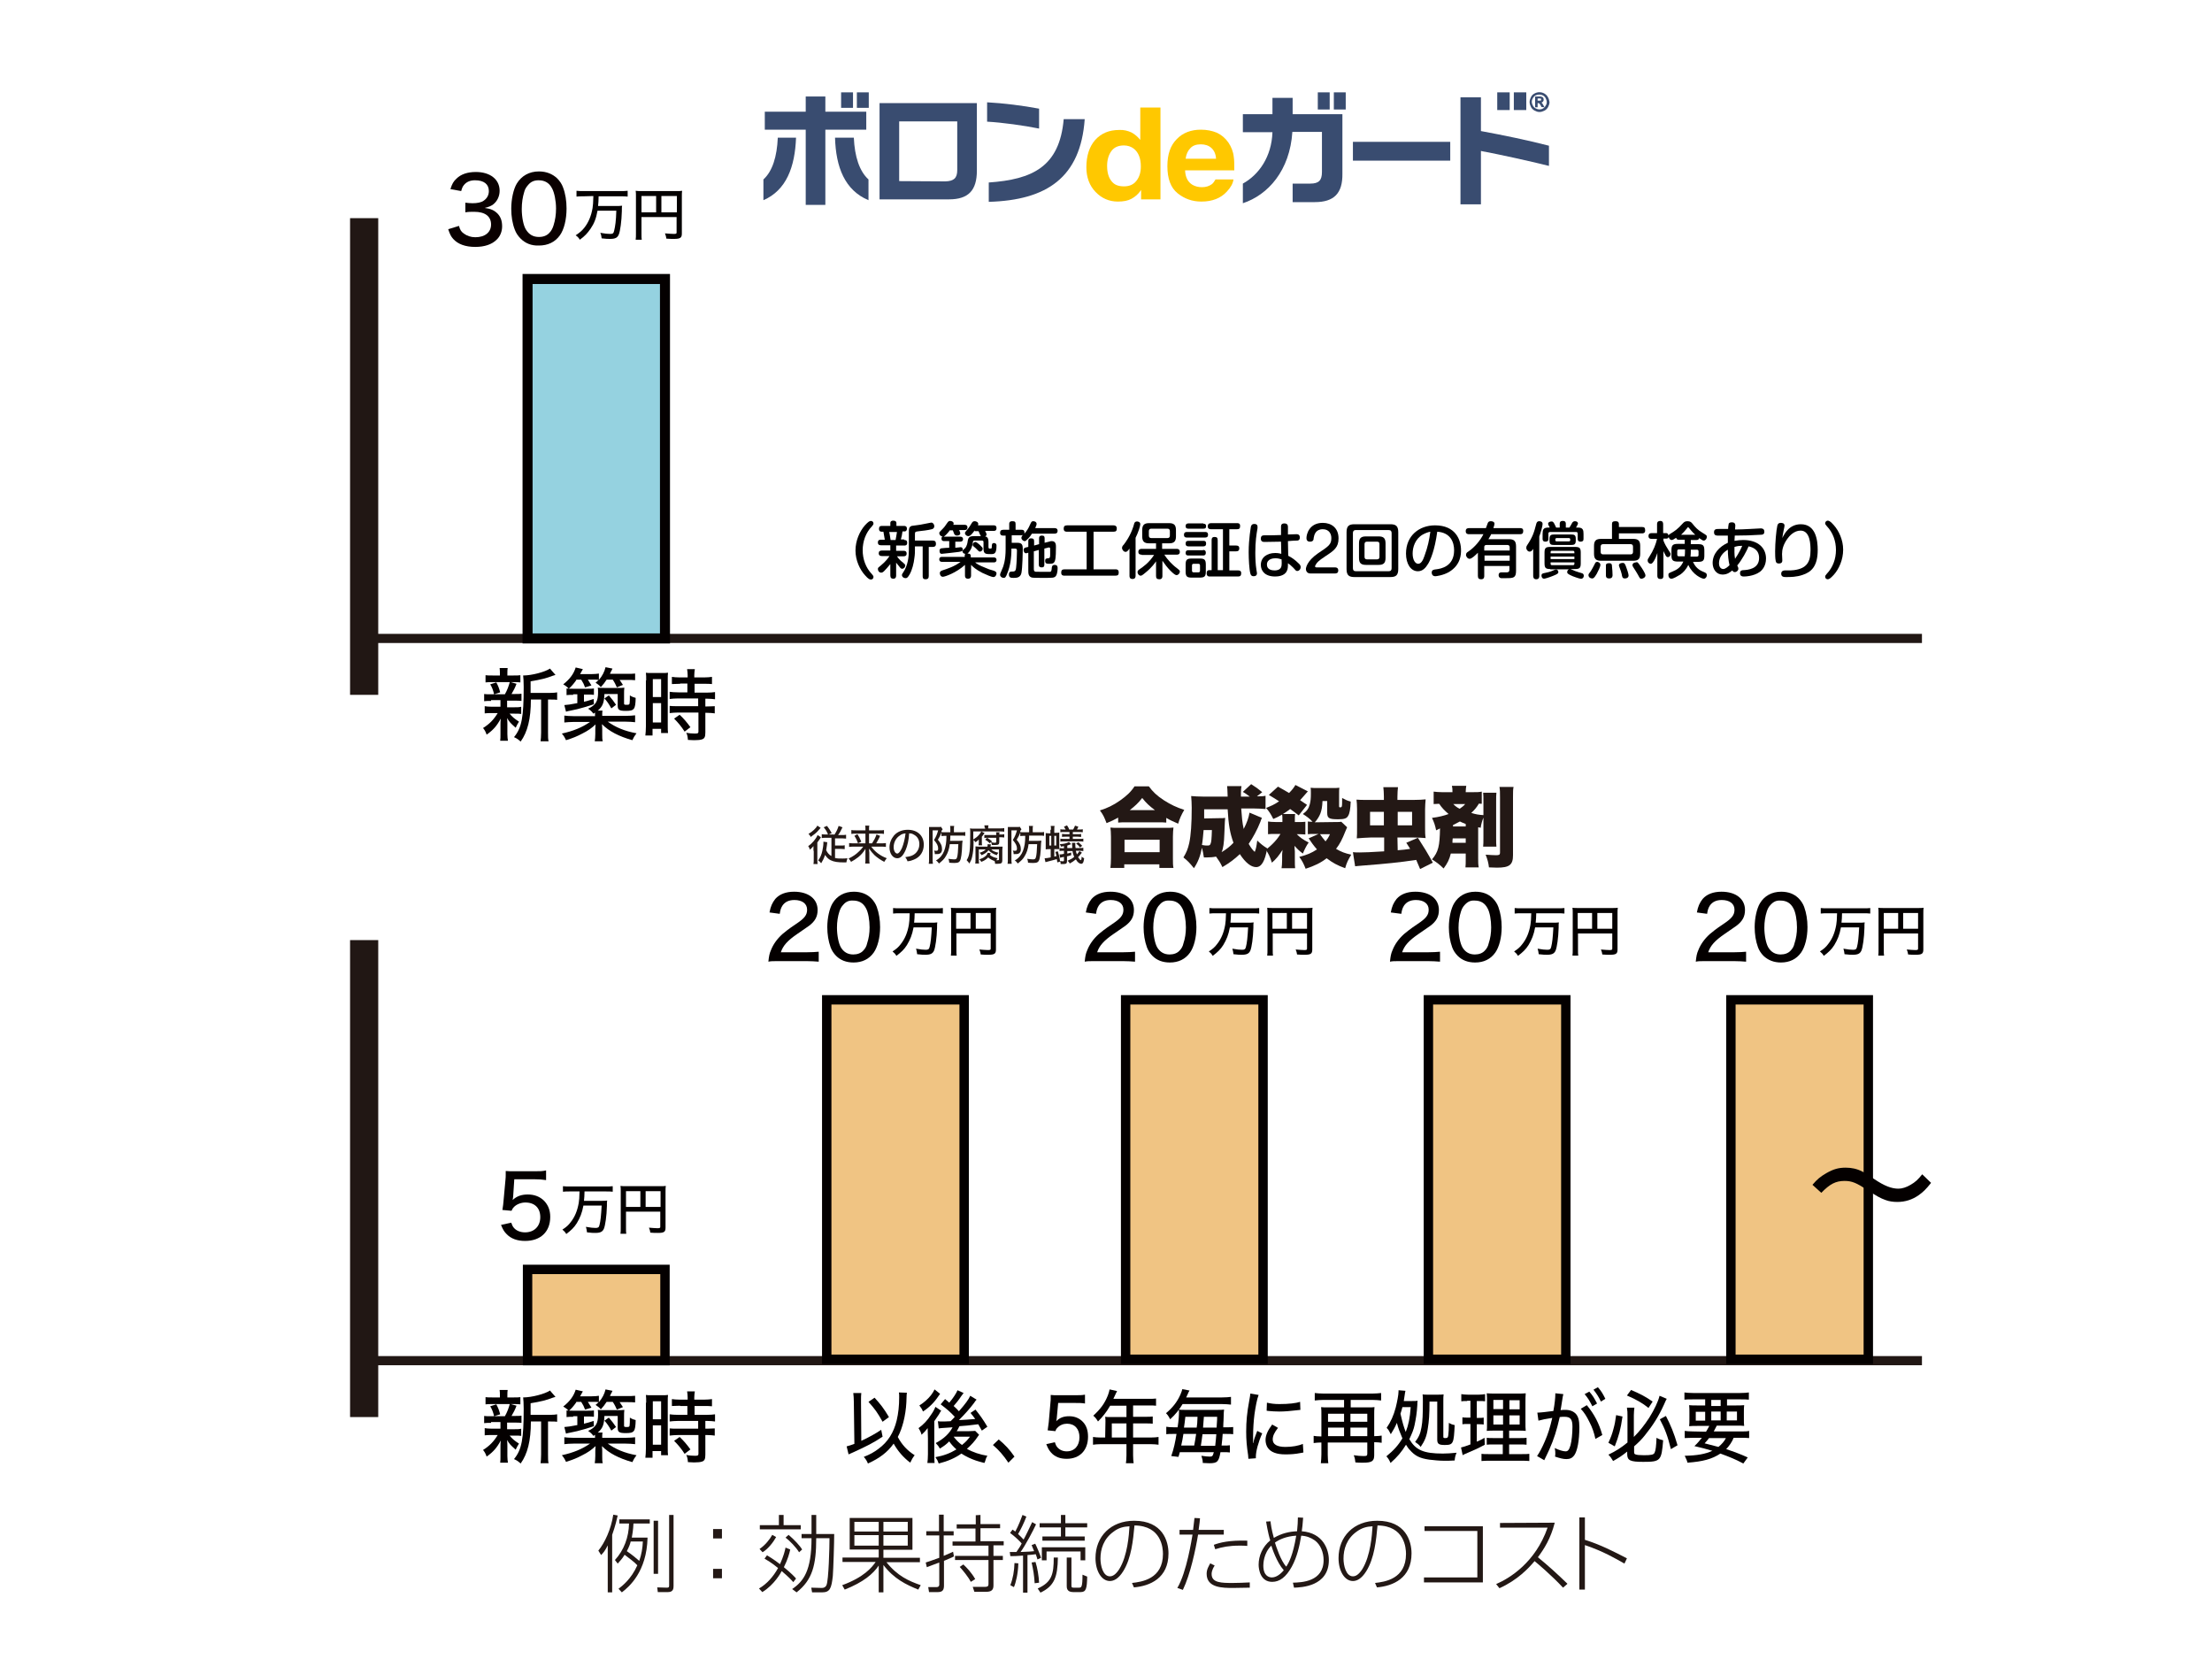 <?xml version="1.0" encoding="utf-8"?>
<!-- Generator: Adobe Illustrator 26.2.1, SVG Export Plug-In . SVG Version: 6.00 Build 0)  -->
<!DOCTYPE svg PUBLIC "-//W3C//DTD SVG 1.1//EN" "http://www.w3.org/Graphics/SVG/1.1/DTD/svg11.dtd">
<svg version="1.1" id="レイヤー_1" xmlns="http://www.w3.org/2000/svg" xmlns:xlink="http://www.w3.org/1999/xlink" x="0px"
	 y="0px" viewBox="0 0 800 600" style="enable-background:new 0 0 800 600;" xml:space="preserve">
<g>
	<rect style="fill:#FFFFFF;" width="800" height="600"/>
	<g>
		<path style="fill:#231815;" d="M221.4,575.9h-1.6v-17c-1,2-1.6,2.7-2.4,3.5l-1-1.6c2.3-2.8,4.6-7.7,5.4-13l1.6,0.3c-0.3,1.3-0.8,3.6-2,7
			V575.9z M222.4,564.2c3.3-3.6,5-8.3,5.1-13.2H224v-1.5h11v1.5h-5.9c-0.1,2.3-0.4,4-0.6,5.1h5.7c-0.3,12.4-6.7,17.8-9.3,19.8
			l-1.2-1.3c1.3-1,4.6-3.5,6.8-8.5c-1.1-1.2-2.9-2.5-4.6-3.8c-0.9,1.5-1.8,2.4-2.5,3.2L222.4,564.2z M228.1,557.5
			c-0.2,0.9-0.6,2-1.4,3.5c1.9,1.3,3.1,2.3,4.5,3.5c0.8-2.3,1.2-4.6,1.3-7H228.1z M238,569.2h-1.6V550h1.6V569.2z M243.6,547.9v25.7
			c0,0.9-0.1,2.2-2,2.2h-3.7l-0.2-1.7l3.5,0.1c0.7,0,0.8-0.2,0.8-0.8v-25.5H243.6z"/>
		<path style="fill:#231815;" d="M261.1,553v3.4h-3.2V553H261.1z M261.1,567.4v3.4h-3.2v-3.4H261.1z"/>
		<path style="fill:#231815;" d="M285.8,560.4c-0.3,1.4-0.9,3.6-2.3,6.4c2.8,2.3,3.9,3.5,4.4,4.1l-1,1.3c-0.7-0.8-1.6-1.8-4.2-4
			c-0.2,0.5-2.7,5-7,7.6l-1.2-1.3c2.8-1.6,5.2-4.3,6.9-7.4c-2.4-2-4.1-2.9-4.9-3.4l0.9-1.2c0.8,0.5,2.2,1.3,4.7,3.2
			c1.3-2.9,1.8-4.9,2-6L285.8,560.4z M274.7,560.2c2-1.3,3.8-3.6,4.6-5.1l1.4,0.8c-1,1.8-2.8,4.2-4.9,5.5L274.7,560.2z M283.4,547.9
			v3.7h6.2v1.5h-14.8v-1.5h6.9v-3.7H283.4z M289,561.4c-1-1.7-3.4-4.2-4.9-5.3l1.1-1c1.9,1.6,4.1,3.9,4.9,5.3L289,561.4z
			 M301.7,554.8c0,3-0.3,12.6-0.5,15.2c-0.5,4.4-1,5.9-3.9,5.9h-3.6l-0.3-1.7l3.8,0.1c0.8,0,1.4-0.3,1.7-1c0.8-1.7,1.1-13.8,1.1-17
			h-4.8c0,9.8-1.4,15.1-7.1,19.6l-1.6-1.2c4.1-2.8,7-6.6,7-18.4h-3.6v-1.5h3.6v-6.9h1.7v6.9L301.7,554.8L301.7,554.8z"/>
		<path style="fill:#231815;" d="M332.1,574.9c-4.4-1.8-8.8-3.9-12.6-8.9v9.9h-1.7v-9.7c-2,3-5.5,6-12.3,8.7l-0.9-1.6
			c7.9-2.9,10.7-6.4,12.1-8.4h-12v-1.6h13.1v-2.9h-10.5V549H330v11.5h-10.5v2.9h13.2v1.6h-12.1c4,5,8.1,6.8,12.4,8.3L332.1,574.9z
			 M317.8,550.4H309v3.5h8.8V550.4z M317.8,555.2H309v3.8h8.8V555.2z M328.3,550.4h-8.8v3.5h8.8V550.4z M328.3,555.2h-8.8v3.8h8.8
			V555.2z"/>
		<path style="fill:#231815;" d="M345,562.9c-0.9,0.5-2,0.9-3.6,1.6v8.9c0,1.5-0.4,2.4-2.2,2.4H336l-0.3-1.8h3c0.5,0,1-0.2,1-0.9v-8
			c-1.5,0.5-4.1,1.6-4.5,1.7l-0.4-1.7c0.9-0.3,1.9-0.6,4.9-1.7v-8.1H335v-1.5h4.6v-6h1.7v6h3.6v1.5h-3.6v7.4
			c2.2-0.9,2.7-1.2,3.4-1.5L345,562.9z M354.6,547.9v3.3h7.1v1.5h-7.1v4.7h8.4v1.5h-3.7v3.8h3.4v1.5h-3.4v9.2c0,1.6-0.7,2.3-2.7,2.3
			h-4.2l-0.6-1.8h4.6c0.8,0,1.1-0.3,1.1-1v-8.7h-12.1v-1.5h12.1V559h-13v-1.5h8.3v-4.7H346v-1.5h6.9V548L354.6,547.9L354.6,547.9z
			 M351.1,572.1c-0.9-1.8-2.9-4.2-4-5.4l1.3-0.9c1.2,1.1,3,3,4.3,5.3L351.1,572.1z"/>
		<path style="fill:#231815;" d="M374.7,551.3c-0.9,2-3.9,7.7-5.6,10c2.9-0.1,4.2-0.2,4.9-0.3c-0.6-1.6-0.8-1.8-0.9-2.2l1.3-0.5
			c0.4,0.7,1.8,4,2.1,5.1l-1.3,0.6c-0.1-0.5-0.2-0.7-0.6-1.9c-0.6,0.1-2.2,0.3-3,0.3V576H370v-13.4c-2.3,0.2-3.5,0.2-4.6,0.2
			l-0.2-1.5c1.6,0,1.9,0,2.4,0c1.1-1.6,1.6-2.4,1.9-3.1c-0.8-0.9-2.3-2.4-4.2-3.8l0.9-1.2c0.4,0.3,0.6,0.4,1,0.7
			c1.2-2.2,2.2-4.9,2.6-6l1.4,0.6c-0.7,2-2.3,5.2-3,6.3c0.3,0.3,1.4,1.3,2,2c0.9-1.6,2.1-4.2,3.1-6.3L374.7,551.3z M365.4,573.3
			c1-2.6,1.4-5.1,1.5-8l1.4,0.1c-0.1,3.7-0.9,7-1.6,8.6L365.4,573.3z M374.2,572.6c-0.2-3.1-0.5-4.8-1.1-7.5l1.4-0.2
			c0.7,2.1,1.2,5.3,1.3,7.5L374.2,572.6z M382.6,563.3c-0.1,7.1-1.3,10.3-6.3,12.7l-1-1.5c5.1-2.3,5.8-5.1,5.8-11.2H382.6z
			 M385.3,547.9v3h7.9v1.5h-7.9v3.3h7v1.5H377v-1.5h6.7v-3.3H376v-1.5h7.7v-3H385.3z M392.5,564.3h-1.7v-3.2h-12.3v3.2h-1.7v-4.7
			h15.7V564.3z M387.5,563.3v9.9c0,0.8,0,1,0.8,1h1.9c0.9,0,1.3-0.1,1.3-4.7l1.7,0.7c-0.1,4.4-0.4,5.6-2.4,5.6h-2.7
			c-2.3,0-2.3-1.6-2.3-2.2v-10.3H387.5z"/>
		<path style="fill:#231815;" d="M409.4,572.5c3.5-0.4,11.2-1.4,11.2-10.5c0-2.1-0.5-10.2-10.3-10.3c-0.5,5.3-1.1,11.8-4.1,16.6
			c-1.7,2.7-3.4,3.5-4.8,3.5c-3,0-5.2-3.6-5.2-8.3c0-7.8,5.5-13.5,14-13.5c10.3,0,12.4,7.4,12.4,11.8c0,9-6.7,11.8-12.5,12.3
			L409.4,572.5z M402.8,553.9c-3.7,2.6-4.8,6.4-4.8,9.8c0,2.5,0.9,6.4,3.4,6.4c1,0,2.1-0.6,3.4-2.6c3-4.9,3.5-12.4,3.7-15.5
			C406.3,552.1,404.5,552.6,402.8,553.9z"/>
		<path style="fill:#231815;" d="M425.8,574.3c3.4-5.7,5.2-17.7,5.5-19.3h-4.7v-1.7h4.9c0.1-0.7,0.4-3.7,0.5-4.3l2,0.1
			c-0.1,1.1-0.1,1.4-0.5,4.2h9.1v1.7h-9.3c-0.9,5.5-2.8,14.4-5.5,20L425.8,574.3z M439.3,566.2c-1.1,1.7-1.1,2.7-1.1,3.1
			c0,3.2,3.7,3.2,7.7,3.2c2,0,4-0.1,6.1-0.2v1.9c-1,0-5.1,0.1-6,0.1c-3.8,0-9.6,0-9.6-5.1c0-1.6,0.7-2.7,1.3-3.8L439.3,566.2z
			 M451.1,559.1c-0.8-0.1-1.6-0.1-2.9-0.1c-3.6,0-6.2,0.5-8.7,1.3l-0.5-1.6c2.2-0.8,5.5-1.7,12.1-1.5V559.1z"/>
		<path style="fill:#231815;" d="M459.5,550.2c0.1,0.9,0.3,2.8,1.2,6c2.9-1.7,5.7-2.3,8.4-2.4c0.2-2.2,0.3-3.4,0.3-5l1.9,0.1
			c-0.2,2.7-0.3,3.5-0.5,4.9c7.8,0.6,9.8,6.7,9.8,10.4c0,9.6-10,9.9-12.6,10l-0.4-1.8c3.1-0.1,11.1-0.3,11.1-8.2
			c0-2.7-1.1-5.6-3.2-7.1c-1.4-1-3-1.6-4.9-1.7c-0.6,3.7-1.5,7.7-3.4,11.2c-2.1,3.8-4.4,5.5-7.1,5.5c-4.2,0-4.9-4.4-4.9-6.2
			c0-3.2,1.4-6.5,4.2-8.8c-0.2-0.5-0.9-3.1-1.5-6.8L459.5,550.2z M459.8,559c-2.8,2.7-2.9,6.5-2.9,7.2c0,3.8,2.1,4.3,3.1,4.3
			c2,0,3.7-1.9,4.3-2.6C461.7,565,460,559.7,459.8,559z M468.8,555.4c-3.6,0.2-6.2,1.4-7.7,2.5c0.4,1.3,2.1,6.6,4.1,8.7
			C466.1,565.2,467.6,562.6,468.8,555.4z"/>
		<path style="fill:#231815;" d="M497.3,572.5c3.5-0.4,11.2-1.4,11.2-10.5c0-2.1-0.5-10.2-10.3-10.3c-0.5,5.3-1.1,11.8-4.1,16.6
			c-1.7,2.7-3.4,3.5-4.8,3.5c-3,0-5.2-3.6-5.2-8.3c0-7.8,5.5-13.5,14-13.5c10.3,0,12.4,7.4,12.4,11.8c0,9-6.7,11.8-12.5,12.3
			L497.3,572.5z M490.7,553.9c-3.7,2.6-4.8,6.4-4.8,9.8c0,2.5,0.9,6.4,3.4,6.4c1,0,2.1-0.6,3.4-2.6c3-4.9,3.5-12.4,3.7-15.5
			C494.2,552.1,492.5,552.6,490.7,553.9z"/>
		<path style="fill:#231815;" d="M536.3,552v20.3H515v-1.8h19.3v-16.8h-19.1V552H536.3z"/>
		<path style="fill:#231815;" d="M562.3,550.7c-1.5,5.8-3.8,9.4-6.1,12.5c3.7,3,7.2,6.2,10.7,9.6l-1.6,1.4c-4.2-4.5-9.3-8.8-10.3-9.6
			c-2.2,2.6-6.1,6.8-12.7,9.8l-1.2-1.5c4.9-2.1,14.2-7.8,18.6-20.4h-17.2v-1.7L562.3,550.7L562.3,550.7z"/>
		<path style="fill:#231815;" d="M587.5,565.5c-3.3-1.9-7.8-4.5-14.3-6.7v16.1h-2v-26.1h2v8.1c5.5,1.7,10.4,4.2,15.2,6.7L587.5,565.5z"/>
	</g>
	<line style="fill:none;stroke:#211714;stroke-width:3.309;" x1="131.7" y1="230.9" x2="695.1" y2="230.9"/>
	<line style="fill:none;stroke:#211714;stroke-width:10.186;" x1="131.7" y1="78.9" x2="131.7" y2="251.3"/>
	<g>
		<path style="fill:#040000;" d="M177.6,253.5c-1.1,0-1.8,0-2.5,0.1V251c0.7,0.1,1.3,0.1,2.6,0.1h4.9c0.9-1.6,1.3-2.8,1.8-4.5l2.4,0.7
			c-0.5,1.4-1.1,2.5-1.8,3.7h1.1c1.2,0,1.8,0,2.5-0.1v2.6c-0.8-0.1-1.4-0.1-2.5-0.1h-2.7v2.4h2.6c1.1,0,1.8,0,2.5-0.2v2.6
			c-0.7-0.1-1.3-0.1-2.5-0.1h-1.7c0.9,1.1,1.7,1.8,3.4,2.9c-0.5,0.8-0.8,1.3-1.2,2.2c-1.9-1.7-2.2-2-3.1-3.5
			c0.1,1.4,0.1,1.5,0.1,2.4v3.4c0,1,0.1,1.7,0.2,2.4h-2.8c0.1-0.7,0.1-1.4,0.1-2.4v-3.4c0-0.7,0-0.9,0.1-2.2
			c-1.4,2.6-2.7,4.1-5.1,5.8c-0.3-0.9-0.7-1.7-1.3-2.4c2.4-1.5,3.9-3.1,5.3-5.4h-2.2c-1.2,0-1.7,0-2.5,0.1v-2.6
			c0.7,0.1,1.3,0.2,2.6,0.2h3.1v-2.4h-3.4L177.6,253.5L177.6,253.5z M185.6,244.3c1.3,0,1.9,0,2.6-0.1v2.6c-0.7-0.1-1.4-0.1-2.6-0.1
			h-7.4c-1.2,0-1.9,0-2.6,0.1v-2.6c0.7,0.1,1.3,0.1,2.7,0.1h2.5v-0.6c0-0.9,0-1.3-0.1-2.1h2.9c-0.1,0.7-0.1,1.1-0.1,2.1v0.6H185.6z
			 M178.7,251.1c-0.4-1.7-0.8-2.6-1.4-3.6l2.2-0.7c0.7,1.3,1,2.1,1.4,3.6L178.7,251.1z M198.9,250.6c1.3,0,2-0.1,2.6-0.2v2.7
			c-0.7-0.1-1.2-0.1-2.4-0.1h-0.9v11.9c0,1.6,0,2.4,0.2,3.2h-2.9c0.1-0.9,0.2-1.6,0.2-3.2V253H192c0,7-1.2,11.7-3.7,15.2
			c-0.9-0.8-1.3-1.1-2.4-1.6c2.8-3.4,3.5-7.2,3.5-18.2c0-2.1-0.1-3.2-0.2-4.1c3.1,0,8-1.3,9.7-2.5l2,2.3c-0.3,0.1-0.3,0.1-1,0.3
			c-2.3,0.9-4.3,1.4-8,2v4.2H198.9z"/>
		<path style="fill:#040000;" d="M215.2,258.8c0-0.5,0-0.7,0-1.1c-0.2,0.2-0.3,0.2-0.6,0.4c-0.6-0.8-0.9-1.1-1.9-1.8
			c2.8-1.3,3.6-2.7,3.6-5.9c0-0.7,0-1.2-0.1-1.7c0.6,0.1,1.1,0.1,2.3,0.1h5c1,0,1.7,0,2.3-0.1c-0.1,0.7-0.1,1.5-0.1,2.7v3
			c0,0.4,0.1,0.5,0.9,0.5c0.9,0,1-0.1,1.1-0.5c0.1-0.5,0.1-1.7,0.1-2.9c0.8,0.5,1.3,0.7,2.1,0.9c-0.1,4.2-0.5,4.7-3.6,4.7
			c-2.4,0-2.9-0.4-2.9-1.9V251h-4.8c-0.1,3-0.6,4.5-2.4,6h1.7c-0.1,0.5-0.1,0.9-0.1,1.9h8.5c1.5,0,2.4-0.1,3.4-0.2v2.5
			c-1-0.1-2-0.2-3.4-0.2h-6.5c2.8,2,6,3.4,10.4,4.2c-0.8,1.1-1,1.4-1.5,2.5c-4.9-1.4-8.4-3.2-11-5.8c0.1,0.8,0.1,1.7,0.1,2v1.5
			c0,1.4,0,2,0.2,2.7h-2.9c0.1-0.8,0.2-1.5,0.2-2.7V264c0-0.5,0-0.9,0.1-2c-1.5,1.4-2.8,2.3-4.8,3.3c-1.9,1-3.3,1.6-5.9,2.4
			c-0.4-0.9-0.8-1.6-1.5-2.4c4.1-0.9,7.3-2.2,10.2-4.2h-6c-1.3,0-2.4,0.1-3.3,0.2v-2.5c0.8,0.1,1.9,0.2,3.3,0.2h7.8L215.2,258.8
			L215.2,258.8z M208.4,246c-1,1.4-1.7,2.2-2.7,3.1c-0.6-0.7-1-1-2-1.6c2.4-1.9,3.8-3.8,4.5-6.1l2.6,0.6c-0.7,1.3-0.7,1.3-1,1.8h4
			c1.3,0,2.1-0.1,2.8-0.2v2.3c1.2-1.4,2-2.9,2.4-4.6l2.5,0.5c-0.2,0.5-0.2,0.5-0.6,1.2c-0.1,0.3-0.2,0.5-0.3,0.7h6
			c1.5,0,2.2,0,3.1-0.1v2.4c-0.9-0.1-1.8-0.1-3-0.1h-2.6c0.5,0.7,0.7,1,1.2,1.8l-2.2,0.9c-0.4-0.9-0.8-1.8-1.5-2.8h-2.2
			c-0.7,1.1-1.2,1.7-2.1,2.7c-0.6-0.7-0.9-0.9-1.9-1.6c0.6-0.5,0.7-0.6,1.1-1c-0.5-0.1-1.3-0.1-2.2-0.1h-1.7
			c0.5,0.7,0.7,1.2,1.3,2.1l-2.3,0.7c-0.4-1.1-0.7-1.7-1.4-2.8h-1.8L208.4,246L208.4,246z M207.3,251.3c-1.1,0-1.6,0-2.4,0.1V249
			c0.7,0.1,1.1,0.1,2.4,0.1h5.1c1.3,0,1.7,0,2.4-0.1v2.3c-0.7-0.1-1.3-0.1-2.2-0.1h-1.4v2.6c1.3-0.3,1.9-0.5,3.5-1l0.1,1.9
			c-2.1,0.7-3.7,1.2-6.1,1.8c-0.9,0.2-1.3,0.3-2.8,0.6c-0.6,0.1-0.6,0.1-1.2,0.3l-0.6-2.4c1.3-0.1,2.1-0.2,4.7-0.7v-3.2h-1.5V251.3z
			 M220.2,251.5c1.3,1.5,1.7,2.1,2.6,3.4l-1.7,1.3c-0.9-1.6-1.5-2.5-2.5-3.6L220.2,251.5z"/>
		<path style="fill:#040000;" d="M233.7,246.1c0-1.2,0-2-0.1-2.8c0.6,0.1,0.6,0.1,2.6,0.1h2.9c1.4,0,1.9,0,2.5-0.1c-0.1,0.7-0.1,1.2-0.1,2.8
			v16.1c0,1.5,0,2.2,0.1,2.9h-2.5v-1.5H236v2.4h-2.6c0.1-0.9,0.2-1.9,0.2-3.3v-16.6H233.7z M236.1,252.1h3v-6.5h-3V252.1z
			 M236.1,261.3h3v-7h-3V261.3z M246,247.3c-1,0-2.2,0.1-3,0.1v-2.6c0.8,0.1,1.6,0.2,2.9,0.2h2.8v-0.8c0-0.8-0.1-1.5-0.2-2.2h2.8
			c-0.1,0.7-0.2,1.3-0.2,2.2v0.8h3.5c1.2,0,2.1-0.1,2.9-0.2v2.6c-0.8-0.1-1.7-0.1-2.8-0.1h-3.5v3.2h4.4c1.3,0,2.3-0.1,3-0.2v2.6
			c-0.8-0.1-1.6-0.2-2.8-0.2h-0.7v2.8h0.6c1.3,0,2.2-0.1,2.8-0.1v2.6c-0.8-0.1-1.6-0.2-2.8-0.2h-0.6v7.1c0,1.6-0.3,2.2-1.2,2.5
			c-0.6,0.2-1.5,0.3-2.7,0.3c0,0-0.8,0-2.4-0.1c-0.1-1.1-0.2-1.8-0.6-2.6c0.9,0.2,2.2,0.3,3.1,0.3c1.1,0,1.3-0.1,1.3-0.8v-6.8h-7.4
			c-1.1,0-2.1,0.1-3,0.2v-2.6c0.7,0.1,1.6,0.1,3,0.1h7.3v-2.8h-7.3c-1.2,0-2.2,0.1-3,0.2v-2.6c0.7,0.1,1.8,0.2,3.1,0.2h3.3v-3.2H246
			V247.3z M247.6,264.6c-1.2-1.9-2.4-3.3-3.8-4.7l2-1.4c1.5,1.4,2.6,2.7,3.9,4.5L247.6,264.6z"/>
	</g>
	<rect x="190.8" y="100.9" style="fill:#95D2E0;stroke:#040000;stroke-width:3.627;" width="49.7" height="130"/>
	<g>
		<g>
			<path style="fill:#040000;" d="M211,71c-0.9,0-1.8,0-2.5,0.1V69c0.7,0.1,1.5,0.1,2.5,0.1h13.5c0.9,0,1.7,0,2.5-0.1v2.1
				c-0.7-0.1-1.5-0.1-2.5-0.1h-8c0,1.7-0.1,2.3-0.2,3.5h6.1c1.2,0,2,0,2.6-0.1c-0.1,0.4-0.1,0.6-0.1,2c-0.1,3.7-0.6,7.2-1.1,8.4
				c-0.5,1.2-1.3,1.6-3.2,1.6c-0.7,0-1.5,0-3-0.2c-0.1-0.8-0.2-1.4-0.5-2c1.7,0.3,2.6,0.4,3.6,0.4c0.9,0,1.2-0.2,1.4-1.1
				c0.4-1.6,0.7-3.6,0.8-7.3h-6.8c-0.5,2.8-1.2,4.6-2.5,6.5c-1.1,1.6-2.1,2.7-3.9,4c-0.4-0.7-0.8-1.1-1.5-1.6c1.5-1,2.2-1.6,3.1-2.7
				c1.5-1.9,2.5-4.2,3-7.1c0.2-1.5,0.2-1.5,0.3-4.4L211,71L211,71z"/>
			<path style="fill:#040000;" d="M232,84.4c0,1.3,0,1.8,0.1,2.3h-2.2c0.1-0.6,0.1-1.3,0.1-2.4V70.9c0-0.8,0-1.3-0.1-1.9
				c0.6,0.1,1.2,0.1,2.1,0.1h12.6c1.1,0,1.6,0,2.1-0.1c-0.1,0.6-0.1,1.1-0.1,2.1v13.4c0,1.5-0.6,1.9-2.8,1.9c-0.8,0-2,0-2.8-0.1
				c-0.1-0.7-0.2-1.1-0.5-1.9c1.3,0.1,2.4,0.2,3.2,0.2s1-0.1,1-0.5v-5.6H232V84.4z M237.3,70.9H232v5.9h5.3V70.9z M244.8,76.8v-5.9
				h-5.6v5.9H244.8z"/>
		</g>
		<g>
			<path style="fill:#0A0000;" d="M166,81.7c0.4,1.5,0.8,2.1,1.8,2.8c1.1,0.8,2.5,1.3,4.1,1.3c3.5,0,5.7-1.8,5.7-4.6c0-3-2.2-4.6-6.1-4.6
				c-1.3,0-2.2,0-3.2,0.2v-3.5c0.8,0.1,1.8,0.2,2.6,0.2c1.7,0,3.2-0.3,4-0.9c1.2-0.8,1.9-2,1.9-3.5c0-2.5-1.8-3.9-5-3.9
				c-1.8,0-3.1,0.6-4,1.7c-0.5,0.6-0.7,1.1-1,2.2l-3.9-0.7c0.6-1.9,1.1-2.8,2.2-3.8c1.6-1.6,4-2.4,7-2.4c5.2,0,8.6,2.7,8.6,6.8
				c0,2-0.9,3.8-2.3,4.9c-0.8,0.6-1.5,0.9-3.1,1.3c2.3,0.3,3.5,0.9,4.7,2.1c1.1,1.2,1.6,2.6,1.6,4.6c0,1.8-0.7,3.6-2,4.8
				c-1.7,1.7-4.4,2.6-7.7,2.6c-3.6,0-6.3-1-8-2.9c-0.8-0.9-1.2-1.7-1.8-3.5L166,81.7z"/>
			<path style="fill:#0A0000;" d="M188.3,86.3c-1-1-1.7-2.1-2.1-3.2c-0.9-2.3-1.3-4.9-1.3-7.6c0-3.5,0.8-7.1,2-9.1c1.7-2.8,4.5-4.4,8-4.4
				c2.7,0,4.9,0.9,6.6,2.5c1,1,1.7,2.1,2.1,3.2c0.9,2.3,1.3,5,1.3,7.7c0,4-0.9,7.6-2.4,9.7c-1.8,2.5-4.4,3.7-7.6,3.7
				C192.2,88.9,190,88,188.3,86.3z M191,66.9c-0.7,0.8-1.2,1.6-1.4,2.5c-0.6,1.9-0.9,4-0.9,6.2c0,2.9,0.6,6,1.5,7.4
				c1.1,1.8,2.6,2.7,4.7,2.7c1.6,0,2.9-0.5,3.8-1.5c0.7-0.7,1.2-1.7,1.5-2.7c0.6-1.9,0.9-3.9,0.9-6.1c0-2.7-0.6-5.7-1.4-7.2
				c-1-2-2.6-3-4.9-3C193.2,65.2,192,65.7,191,66.9z"/>
		</g>
	</g>
	<g>
		<g>
			<path style="fill:#231815;" d="M294.2,307.7c0-0.7,0-0.8,0-1.7c-0.4,0.5-0.8,0.9-1.3,1.3c-0.1-0.5-0.3-0.9-0.6-1.3c1.5-1,2.8-2.6,3.4-4
				l1.2,0.8c-0.1,0.2-0.2,0.2-0.3,0.5c-0.4,0.6-0.5,0.7-1,1.4v6c0,0.8,0,1.3,0.1,1.8h-1.5c0.1-0.5,0.1-1,0.1-1.7v-3.1L294.2,307.7
				L294.2,307.7z M296.8,299.4c-0.2,0.2-0.4,0.5-0.8,0.9c-0.6,0.8-1.8,1.7-2.8,2.4c-0.2-0.5-0.4-0.7-0.8-1.1c1.5-0.9,2.7-2,3.2-3
				L296.8,299.4z M301.7,302c0.9-1.4,1.2-2.1,1.6-3.3l1.4,0.5c-0.6,1.2-1,2.1-1.6,2.8h1.4c0.6,0,1,0,1.5-0.1v1.4
				c-0.5,0-1-0.1-1.5-0.1H302v2.6h2.1c0.6,0,1,0,1.4-0.1v1.4c-0.4,0-0.9-0.1-1.5-0.1h-2v3.3c0.7,0.2,1.7,0.2,2.7,0.2
				c0.5,0,0.9,0,1.8-0.1c-0.2,0.6-0.3,0.9-0.4,1.5c-0.3,0-0.6,0-0.8,0c-2.3,0-3.7-0.2-4.9-0.8c-0.8-0.4-1.4-1-2-1.9
				c-0.4,1.2-0.9,2.2-1.4,3c-0.1-0.1-0.1-0.1-0.2-0.2c-0.3-0.4-0.4-0.5-0.9-0.8c0.8-1.1,1.2-2.1,1.5-3.4c0.2-1,0.4-2.1,0.4-3
				c0-0.2,0-0.2,0-0.4l1.4,0.2c0,0.1-0.1,0.5-0.1,0.9c-0.1,0.7-0.2,1.3-0.3,2c0.5,1,1.1,1.7,1.9,2.1V303h-2c-0.6,0-1.1,0-1.5,0.1
				v-1.4c0.4,0.1,0.9,0.1,1.5,0.1h3V302z M299.1,298.7c0.8,1,1,1.4,1.7,2.6l-1.3,0.6c-0.4-1.1-0.9-1.9-1.6-2.7L299.1,298.7z"/>
			<path style="fill:#231815;" d="M315.4,305c0.7-1.1,1.2-2,1.6-3.2l1.3,0.5c-0.4,1-0.8,1.6-1.4,2.7h1.8c0.9,0,1.3,0,1.7-0.1v1.4
				c-0.5-0.1-1-0.1-1.7-0.1h-3.6c1.4,1.9,3.1,3.2,5.6,4.2c-0.4,0.5-0.6,0.8-0.9,1.3c-1.5-0.8-2.5-1.5-3.5-2.4
				c-0.8-0.8-1.3-1.4-2-2.4c0,0.8,0.1,1.2,0.1,1.5v2.4c0,0.6,0,1,0.1,1.5h-1.6c0.1-0.5,0.1-0.9,0.1-1.5v-2.3c0-0.5,0-0.7,0-1.5
				c-0.8,1.3-1.5,2.1-2.6,3c-0.9,0.7-1.7,1.2-2.6,1.7c-0.3-0.5-0.5-0.8-0.9-1.2c1.5-0.7,2.7-1.5,3.9-2.7c0.5-0.5,0.9-0.9,1.4-1.6
				h-3.4c-0.7,0-1.1,0-1.7,0.1v-1.4c0.5,0.1,0.9,0.1,1.7,0.1h4.2v-3.5h-3.5c-0.6,0-1.1,0-1.6,0.1v-1.4c0.5,0.1,1,0.1,1.7,0.1h3.4
				v-0.5c0-0.5,0-0.8-0.1-1.2h1.5c-0.1,0.4-0.1,0.6-0.1,1.2v0.5h3.7c0.9,0,1.3,0,1.7-0.1v1.4c-0.4-0.1-0.9-0.1-1.7-0.1h-3.7v3.5
				H315.4z M310.1,301.7c0.6,0.9,0.8,1.3,1.4,2.7l-1.2,0.6c-0.4-1.2-0.7-1.8-1.3-2.7L310.1,301.7z"/>
			<path style="fill:#231815;" d="M327.5,307.5c-0.9,2-1.8,2.9-3,2.9c-1.6,0-2.8-1.7-2.8-3.9c0-1.6,0.6-3.1,1.6-4.3c1.2-1.4,3-2.1,5-2.1
				c3.5,0,5.8,2.1,5.8,5.4c0,2.5-1.3,4.5-3.6,5.4c-0.7,0.3-1.3,0.5-2.3,0.6c-0.2-0.7-0.4-0.9-0.8-1.5c1.2-0.2,1.8-0.3,2.5-0.6
				c1.6-0.7,2.6-2.3,2.6-4.1c0-1.6-0.7-2.8-2.1-3.5c-0.5-0.3-0.9-0.4-1.6-0.4C328.7,303.7,328.2,305.9,327.5,307.5z M325.4,302.2
				c-1.4,0.9-2.2,2.5-2.2,4.2c0,1.3,0.6,2.3,1.3,2.3c0.5,0,1.1-0.7,1.7-2c0.6-1.4,1.1-3.5,1.3-5.3
				C326.6,301.5,326,301.7,325.4,302.2z"/>
			<path style="fill:#231815;" d="M341.7,302.3c-0.5,0-0.8,0-1.2,0.1v-1.3c-0.5,1.2-0.5,1.3-1.3,2.6c1.1,1.3,1.5,2.2,1.5,3.5
				c0,0.7-0.3,1.3-0.8,1.5c-0.3,0.2-0.9,0.2-1.5,0.2c-0.1,0-0.2,0-0.3,0c0-0.6-0.1-0.9-0.3-1.3c0.3,0.1,0.6,0.1,0.8,0.1
				c0.5,0,0.7-0.2,0.7-0.8c0-1-0.4-1.8-1.5-3.1c0.8-1.3,1.1-2.1,1.5-3.5h-2v10.5c0,0.6,0,1,0.1,1.6h-1.5c0.1-0.5,0.1-1,0.1-1.6
				v-10.4c0-0.5,0-1,0-1.3c0.3,0,0.6,0,1.1,0h2.3c0.5,0,0.7,0,0.9-0.1l0.6,0.9c0,0.1,0,0.1-0.1,0.2c0,0,0,0.1-0.1,0.1
				c-0.1,0.2-0.1,0.2-0.2,0.4c0,0.1-0.1,0.2-0.1,0.3c0.4,0.1,0.8,0.1,1.4,0.1h1.9v-1.1c0-0.5,0-0.9-0.1-1.2h1.5
				c-0.1,0.3-0.1,0.7-0.1,1.2v1.1h2.5c0.8,0,1.2,0,1.6-0.1v1.4c-0.4-0.1-0.9-0.1-1.6-0.1h-3.8c0,1.1,0,1.1-0.1,1.9h3.1
				c0.6,0,1,0,1.4-0.1c0,0.3,0,0.4-0.1,1.1c-0.1,3.6-0.4,5.5-0.8,6.2c-0.3,0.6-0.8,0.8-2,0.8h-0.1c-0.8,0-0.8,0-1.8-0.1
				c0-0.5-0.1-0.9-0.3-1.4c0.9,0.1,1.5,0.2,2,0.2c0.7,0,0.9-0.1,1.1-0.6c0.3-0.8,0.4-2.6,0.5-4.9h-3.1c-0.2,1.7-0.7,3.2-1.4,4.3
				c-0.6,1.1-1.3,1.7-2.5,2.7c-0.4-0.5-0.6-0.8-1.1-1.1c0.9-0.5,1.4-1,1.9-1.6c0.9-1.1,1.4-2.5,1.7-4.3c0.1-0.8,0.2-1.6,0.2-3
				L341.7,302.3L341.7,302.3z"/>
			<path style="fill:#231815;" d="M356.1,299.4c0-0.4,0-0.6-0.1-0.9h1.5c-0.1,0.2-0.1,0.5-0.1,0.9v0.2h4.1c0.7,0,1.3,0,1.7-0.1v1.3
				c-0.4-0.1-0.8-0.1-1.4-0.1H352v0.8c0,0.5,0,1.2,0,2.1c0.8-0.5,1.4-0.9,2.1-1.7c0.3-0.3,0.6-0.8,0.8-1.2l1.2,0.6
				c-0.3,0.4-0.5,0.6-0.6,0.8c-0.1,0.2-0.2,0.3-0.4,0.5v2c0,0.5,0,0.8,0.1,1.1h-1.3c0-0.3,0.1-0.6,0.1-0.9v-0.5c0-0.1,0-0.5,0-0.7
				c-0.5,0.5-0.7,0.7-1.2,1c-0.2-0.3-0.4-0.5-0.7-0.8v1c0,2.2-0.2,3.7-0.5,5c-0.2,1-0.5,1.6-1,2.5c-0.4-0.5-0.5-0.7-1-1.2
				c1.1-1.7,1.3-3.6,1.3-9.6c0-0.3,0-0.5,0-0.6c0-0.6,0-0.9-0.1-1.3c0.5,0.1,0.9,0.1,1.8,0.1h3.7v-0.3L356.1,299.4L356.1,299.4z
				 M358.3,308.6c-0.1,0.3-0.2,0.4-0.3,0.6c0.9,0.7,1.5,0.9,2.8,1.2c-0.2,0.3-0.3,0.5-0.5,0.7c0.3,0,0.4,0,0.5,0
				c0.4,0,0.5-0.1,0.5-0.3v-3.6h-2.8c0.6,0.6,1.3,0.9,2.6,1.2c-0.4,0.5-0.5,0.6-0.6,0.9c-1.4-0.5-2.2-1-3-1.8
				c-0.6,0.8-1.4,1.3-2.5,1.8c-0.2-0.3-0.3-0.5-0.7-0.9c1.1-0.3,1.7-0.7,2.2-1.2H354v3.8c0,0.6,0,0.9,0.1,1.3h-1.4
				c0.1-0.4,0.1-0.8,0.1-1.5v-3.3c0-0.7,0-1,0-1.4c0.4,0,0.7,0.1,1.3,0.1h3c0.1-0.3,0.1-0.5,0.1-0.9l1.2,0.1
				c-0.1,0.4-0.1,0.5-0.2,0.8h3c0.7,0,1,0,1.4,0c0,0.4-0.1,0.7-0.1,1.3v3.6c0,1-0.3,1.3-1.6,1.3c-0.3,0-0.5,0-1,0
				c0-0.4-0.1-0.6-0.2-1c-0.9-0.3-1.6-0.7-2.3-1.3c-0.7,0.7-1.4,1.2-2.5,1.6c-0.3-0.5-0.4-0.6-0.7-0.9c0.9-0.3,1.5-0.6,2-1
				c0.6-0.4,0.8-0.8,1-1.4L358.3,308.6z M360.3,301.8c0-0.4,0-0.6-0.1-0.8h1.3c0,0.2-0.1,0.5-0.1,0.8h0.7c0.5,0,0.7,0,1.1-0.1v1.2
				c-0.3,0-0.5-0.1-1.1-0.1h-0.7v1.7c0,0.9-0.3,1.1-1.5,1.1c-0.3,0-0.6,0-1.2,0c0-0.4-0.1-0.6-0.3-1.1L358,305
				c-0.5-0.5-1.1-1-1.7-1.3l0.7-0.7c0.7,0.4,1.1,0.7,1.8,1.3l-0.3,0.3c0.4,0.1,0.9,0.2,1.2,0.2c0.5,0,0.6-0.1,0.6-0.3V303H357
				c-0.5,0-0.7,0-1,0.1V302c0.3,0,0.5,0,1,0h3.3V301.8z"/>
			<path style="fill:#231815;" d="M370.2,302.3c-0.5,0-0.8,0-1.2,0.1v-1.3c-0.5,1.2-0.5,1.3-1.3,2.6c1.1,1.3,1.5,2.2,1.5,3.5
				c0,0.7-0.3,1.3-0.8,1.5c-0.3,0.2-0.9,0.2-1.5,0.2c-0.1,0-0.2,0-0.3,0c0-0.6-0.1-0.9-0.3-1.3c0.3,0.1,0.6,0.1,0.8,0.1
				c0.5,0,0.7-0.2,0.7-0.8c0-1-0.4-1.8-1.5-3.1c0.8-1.3,1.1-2.1,1.5-3.5h-2v10.5c0,0.6,0,1,0.1,1.6h-1.5c0.1-0.5,0.1-1,0.1-1.6
				v-10.4c0-0.5,0-1,0-1.3c0.3,0,0.6,0,1.1,0h2.3c0.5,0,0.7,0,0.9-0.1l0.6,0.9c0,0.1,0,0.1-0.1,0.2c0,0,0,0.1-0.1,0.1
				c-0.1,0.2-0.1,0.2-0.2,0.4c0,0.1-0.1,0.2-0.1,0.3c0.4,0.1,0.8,0.1,1.4,0.1h1.9v-1.1c0-0.5,0-0.9-0.1-1.2h1.5
				c-0.1,0.3-0.1,0.7-0.1,1.2v1.1h2.5c0.8,0,1.2,0,1.6-0.1v1.4c-0.4-0.1-0.9-0.1-1.6-0.1h-3.8c0,1.1,0,1.1-0.1,1.9h3.1
				c0.6,0,1,0,1.4-0.1c0,0.3,0,0.4-0.1,1.1c-0.1,3.6-0.4,5.5-0.8,6.2c-0.3,0.6-0.8,0.8-2,0.8h-0.1c-0.8,0-0.8,0-1.8-0.1
				c0-0.5-0.1-0.9-0.3-1.4c0.9,0.1,1.5,0.2,2,0.2c0.7,0,0.9-0.1,1.1-0.6c0.3-0.8,0.4-2.6,0.5-4.9H372c-0.2,1.7-0.7,3.2-1.4,4.3
				c-0.6,1.1-1.3,1.7-2.5,2.7c-0.4-0.5-0.6-0.8-1.1-1.1c0.9-0.5,1.4-1,1.9-1.6c0.9-1.1,1.4-2.5,1.7-4.3c0.1-0.8,0.2-1.6,0.2-3
				L370.2,302.3L370.2,302.3z"/>
			<path style="fill:#231815;" d="M380.1,300.1c0-0.6,0-1-0.1-1.4h1.4c-0.1,0.4-0.1,0.7-0.1,1.4v1.1h0.4c0.6,0,1,0,1.4-0.1
				c0,0.3,0,0.7,0,1.5v3c0,1,0,1.2,0,1.5c-0.3,0-0.6,0-1.3,0h-0.5v2.7c0.3-0.1,0.4-0.1,0.8-0.2c-0.1-0.5-0.2-0.8-0.4-1.5l0.9-0.2
				c0.4,1.4,0.6,2.1,0.8,3.7l-1,0.3c-0.1-0.6-0.1-0.8-0.2-1.2c-0.9,0.3-1.4,0.4-3.3,0.9c-0.1,0-0.2,0.1-0.8,0.2l-0.3-1.4
				c0.6,0,1.1-0.1,2.2-0.3v-3h-0.4c-0.6,0-1,0-1.4,0.1c0-0.5,0-0.9,0-1.5v-2.9c0-0.6,0-1,0-1.5c0.4,0,0.8,0.1,1.3,0.1h0.4v-1.3
				L380.1,300.1L380.1,300.1z M379.5,302.3v3.5h0.7v-3.5H379.5z M382,305.8v-3.5h-0.7v3.5H382z M391.3,308.4
				c-0.2,0.2-0.3,0.3-0.6,0.7c-0.3,0.4-0.5,0.6-0.8,0.9c0.4,0.6,0.8,1.1,1,1.1c0.1,0,0.3-0.5,0.3-1.3c0.3,0.3,0.5,0.4,0.9,0.6
				c-0.1,0.8-0.2,1.1-0.3,1.4c-0.2,0.4-0.4,0.6-0.7,0.6c-0.7,0-1.4-0.5-2-1.6c-0.7,0.6-1.2,0.9-2.2,1.5c-0.3-0.5-0.4-0.7-0.8-1
				c1.1-0.5,1.7-0.8,2.4-1.4c-0.3-0.7-0.5-1.2-0.6-2.1H386v0.9c0.6-0.1,0.8-0.2,1.4-0.4v1c-1,0.3-1,0.3-1.5,0.4v1.7
				c0,0.9-0.3,1.1-1.5,1.1c-0.1,0-0.3,0-0.5,0c-0.1,0-0.1,0-0.3,0c0-0.5-0.1-0.7-0.2-1.1c0.3,0,0.7,0.1,1,0.1s0.4-0.1,0.4-0.4v-1.2
				c-1,0.2-1,0.2-1.4,0.3l-0.2-1.2c0.6,0,0.8,0,1.6-0.2v-1.1h-0.3c-0.7,0-0.9,0-1.3,0.1v-1.1c0.3,0,0.6,0.1,1,0.1h0.6V306
				c-0.4,0.1-0.6,0.1-1.1,0.2c-0.1-0.4-0.2-0.5-0.4-0.9c1.7-0.1,2.4-0.3,3.3-0.8l0.8,0.8c-0.6,0.2-0.8,0.3-1.4,0.5v0.9h1.8
				c0,0,0-0.7-0.1-1.9h1.2c0,0.3,0,0.5,0,0.6c0,0.3,0,0.8,0.1,1.3h1.5c0.7,0,0.9,0,1.3-0.1v1.2c-0.3,0-0.6-0.1-1.2-0.1h-0.1h-1.4
				c0.1,0.5,0.2,0.9,0.4,1.3c0.4-0.5,0.6-0.7,0.9-1.2L391.3,308.4z M384.8,300.9c-0.5,0-0.9,0-1.3,0.1v-1.1c0.4,0.1,0.7,0.1,1.3,0.1
				h0.6c-0.2-0.3-0.3-0.5-0.6-1l1.1-0.5c0.5,0.7,0.6,1,0.8,1.5h1.4c0.3-0.4,0.4-0.8,0.7-1.4l1.2,0.4c-0.3,0.6-0.3,0.7-0.5,1h0.8
				c0.6,0,0.9,0,1.3-0.1v1.1c-0.4,0-0.7-0.1-1.3-0.1H388v0.8h1.8c0.5,0,0.9,0,1.2-0.1v1.1c-0.4,0-0.7-0.1-1.2-0.1H388v0.8h2.5
				c0.7,0,0.9,0,1.3-0.1v1.1c-0.3-0.1-0.6-0.1-1.3-0.1h-5.7c-0.8,0-1,0-1.3,0.1v-1.1c0.4,0.1,0.7,0.1,1.3,0.1h2v-0.8h-1.5
				c-0.6,0-0.9,0-1.2,0.1v-1.1c0.3,0,0.7,0.1,1.2,0.1h1.5v-0.8H384.8z M390,304.6c0.6,0.5,0.8,0.7,1.4,1.3l-0.8,0.6
				c-0.5-0.7-0.7-0.9-1.4-1.4L390,304.6z"/>
		</g>
		<g>
			<path style="fill:#231815;" d="M404.4,295.7c-1.6,0.9-2.5,1.3-4.2,2c-0.8-2.1-1.2-3-2.4-4.6c2.6-0.8,4.9-1.9,7.3-3.6s3.9-3.1,5.2-5.1h5.2
				c1.4,1.9,2.8,3.3,5.4,5c2.5,1.6,4.6,2.6,7.4,3.5c-1.1,1.9-1.6,3-2.2,5c-1.8-0.8-2.8-1.2-4.3-2.1v1.7c-0.9-0.1-1.7-0.1-3-0.1
				h-11.5c-1.1,0-2,0-2.9,0.1V295.7z M401.6,313.9c0.1-1,0.2-2,0.2-3.5v-7.8c0-1.5-0.1-2.4-0.2-3.3c0.7,0.1,1.6,0.1,3,0.1h16.7
				c1.4,0,2.3,0,3.1-0.1c-0.1,0.9-0.2,1.8-0.2,3.3v7.8c0,1.7,0,2.5,0.2,3.5h-5.1v-1.3h-12.7v1.3H401.6z M406.7,308.2h12.7v-4.5
				h-12.7V308.2z M417.7,293c-2-1.5-3.2-2.6-4.6-4.4c-1.5,1.9-2.5,2.8-4.5,4.4H417.7z"/>
			<path style="fill:#231815;" d="M456.4,295.8c-0.2,0.4-0.3,0.6-0.6,1.5c-1.1,2.8-2.7,5.7-4.2,7.9c0.9,1.5,1.4,2.2,2.2,2.9
				c0.4-1,0.6-1.8,0.9-4.1c1.4,1.3,2.1,1.9,3.6,2.8c-0.8,4.7-2.1,6.8-4,6.8c-1.8,0-3.8-1.5-5.9-4.7c-1.9,1.8-3.6,3.1-6.3,4.7
				c-0.8-1.7-1.3-2.4-2.3-3.8c-0.9,0.2-2.2,0.3-3.3,0.3c-0.3,0-0.6,0-1.1,0c-0.2-1.4-0.4-2.3-0.7-3.5c-0.6,3.1-1.5,5.3-2.9,7.4
				c-1.5-1.9-2.3-2.7-3.8-3.9c1.1-1.8,1.6-3,2.1-5.2c0.6-2.8,0.9-7,0.9-12.8c0-1.6-0.1-2.9-0.2-4.2c1.3,0.1,2.6,0.2,4.3,0.2h8.9
				c-0.1-2.6-0.1-3.1-0.2-3.8h5.2c-0.1,0.6-0.2,1.5-0.2,2.3v1.5h3.2c-1.2-0.9-1.6-1.2-2.5-1.7l3-2.8c1.6,1,2.7,1.8,4,2.9l-1.9,1.5
				c1.7,0,2.2,0,3.1-0.2v4.8c-1.1-0.1-2.6-0.2-4.1-0.2h-4.7c0.2,2.8,0.4,5.3,0.9,7.4c1.2-2.3,1.8-4.1,2.1-5.9L456.4,295.8z
				 M435.3,300.2c-0.2,2.1-0.3,3.7-0.6,5.4c1,0.2,1.4,0.2,1.9,0.2c0.8,0,1-0.1,1.2-0.6c0.3-0.6,0.4-1.8,0.5-5H435.3z M441,295.9
				c1.1,0,1.4,0,2.1-0.1c-0.1,0.9-0.1,0.9-0.3,5.8c-0.1,3.2-0.4,5.4-1,6.6c1.7-1,3.2-2.2,4.3-3.4c-1.3-3.6-1.8-6.6-2.1-12.1h-8.5
				c0,1.7,0,2.2,0,3.3L441,295.9L441,295.9z"/>
			<path style="fill:#231815;" d="M463.8,296.6c0-1,0-1.5-0.1-2c-1.4,0.8-1.8,1-3.2,1.6c-0.9-1.8-1.4-2.6-2.6-4c2-0.8,3.1-1.3,4.7-2.4
				c-1.3-0.8-1.8-1.2-3.7-2.3l3.3-3c1.9,1,2.6,1.5,4,2.3c1.2-1.2,1.7-1.9,2.3-2.9l4.5,2.3c-0.5,0.6-0.5,0.6-1.3,1.5
				c-0.5,0.6-0.9,1-1.5,1.7c0.9,0.6,1.3,0.9,2.5,1.7l-3,3.8c-1.5-1.2-2.1-1.6-3.1-2.3c-0.8,0.6-1.6,1.2-2.6,1.8h4.4
				c-0.1,0.6-0.1,1-0.1,1.8v1.1h1.6c0.9,0,1.4,0,2.2-0.1v4.6c-0.5,0-1-0.1-2-0.1H469c1.2,1.2,2.3,2,4.3,3c-0.8,1.1-1.5,2.5-2.1,4
				c-1.2-0.9-2-1.6-3-2.8c0,0.3,0,0.3,0,0.8c0,0.1,0.1,1.1,0.1,1.2v3.1c0,1.5,0,2.2,0.1,3h-4.9c0.1-0.9,0.2-1.5,0.2-3v-1.7
				c0-0.3,0-0.9,0.1-1.3c0-0.5,0-0.5,0.1-0.7c-1.4,2.2-2.4,3.4-3.9,4.7c-0.7-2.2-1.2-3.2-2.2-4.7c2.3-1.7,4.2-3.8,5.3-5.7h-1.6
				c-1.3,0-2.1,0-2.9,0.1v-4.6c0.8,0.1,1.3,0.2,2.9,0.2h2.3V296.6z M483,297.3c1,0,1.7,0,2.1-0.1l2.1,2c-0.2,0.4-0.2,0.5-0.6,1.4
				c-1.2,3-2,4.6-3.4,6.4c1.9,1.1,3.2,1.6,5.5,2.1c-1.1,1.8-1.7,3-2.2,4.9c-2.8-1-4.6-2-6.7-3.6c-2.2,1.7-4.3,2.7-7.6,3.8
				c-0.7-1.8-1.2-2.8-2.3-4.3c2.8-0.7,4.4-1.4,6.4-2.7c-1.3-1.5-2-2.5-3-4l3.6-1.6h-1.4c-1.2,0-1.8,0-2.5,0.1v-4.6
				c0.6,0.1,0.9,0.1,1.7,0.1c-1.1-1.2-2.1-1.9-3.5-2.8c1.5-1.1,2.1-2,2.5-3.5c0.3-1.2,0.4-2.1,0.4-4c0-1.1,0-1.4-0.1-2
				c0.5,0.1,1.7,0.1,2.9,0.1h4.7c1.1,0,2.3,0,2.8-0.1c-0.1,0.6-0.1,1.3-0.1,2.3v4.4c0,0.3,0.1,0.4,0.4,0.4s0.5-0.1,0.6-0.4
				c0.1-0.4,0.1-1.6,0.1-3c1.1,0.6,1.9,1,3.1,1.3c-0.1,2.7-0.4,4.3-0.9,5.1c-0.5,1-1.4,1.3-3.6,1.3c-3.4,0-4-0.4-4-2.4v-4.2h-1.7
				c-0.1,2.1-0.3,3.3-0.8,4.6c-0.4,1-1.2,2.3-2,3.1L483,297.3L483,297.3z M477.4,301.7c0.6,0.9,1.1,1.5,2,2.6c0.7-0.9,1-1.3,1.6-2.6
				H477.4z"/>
			<path style="fill:#231815;" d="M505.5,307.5c2.4-0.2,2.4-0.2,4.5-0.5c-0.4-0.7-0.7-1.1-1.4-2.2l4.2-1.8c2.2,3.4,3.6,5.7,5.4,9l-4.6,2.3
				c-0.7-1.7-0.9-2.2-1.4-3.3c-6.1,0.9-11,1.4-18.8,2c-2.1,0.2-2.7,0.2-3.3,0.3l-0.8-5.1c0.9,0.1,1.5,0.1,2.4,0.1
				c1.8,0,3.9-0.1,8.9-0.4v-5h-5c-1,0-3.7,0.2-4.9,0.3c0.1-1.5,0.1-1.5,0.1-4v-6.6c0-1.4-0.1-2.5-0.2-3.4c0.9,0.1,2.2,0.1,4.2,0.1
				h5.7V288c0-1.3-0.1-2.3-0.2-3.3h5.3c-0.1,1-0.2,1.9-0.2,3.4v1.2h5.9c2,0,3.2-0.1,4.3-0.2c-0.1,1.2-0.2,2.3-0.2,3.6v6.7
				c0,1.5,0,2.5,0.2,3.7c-1.2-0.1-2.5-0.2-4.3-0.2h-5.9L505.5,307.5L505.5,307.5z M495.5,293.6v4.9h5v-4.9H495.5z M510.7,298.5v-4.9
				h-5.2v4.9H510.7z"/>
			<path style="fill:#231815;" d="M519.4,300.3c-0.4-1.9-0.7-2.8-1.5-4.5c2.4-0.3,4.4-0.8,6-1.4c-1.5-1.3-2.4-2.2-3.4-3.7
				c-0.9,0-1.2,0.1-2,0.1v-4.5c1,0.1,1.7,0.2,3,0.2h3.8c0-1.2,0-1.4-0.2-2.3h5.2c-0.1,0.8-0.2,1.2-0.2,2.1v0.2h2.7
				c1.4,0,2.1,0,3.1-0.2v4.4c-0.6,0-0.7,0-1-0.1c-1,1.6-1.6,2.3-2.8,3.4c1.6,0.5,2.7,0.7,4.4,0.8v-4.9c0-1.5,0-2.3-0.1-3.2h4.8
				c-0.1,0.9-0.1,1.6-0.1,3.1V303c0,1.7,0,2.3,0.1,3.2h-4.8c0.1-0.9,0.1-1.7,0.1-3.2v-7.3c-0.5,1.3-0.8,2.3-1,3.7
				c-0.4-0.1-0.6-0.2-0.9-0.2v11.2c0,1.6,0,2.2,0.2,3.3H530c0.1-1,0.1-1.5,0.1-3.2v-1.8h-5.4c-0.5,2.1-1.2,3.5-2.6,5.4
				c-1.5-1.5-2.5-2.2-4.2-3.3c2.3-2.7,2.8-4.8,2.9-11.2L519.4,300.3z M525.4,303.2c-0.1,0.8-0.1,0.8-0.1,1.6h4.8v-1.6H525.4z
				 M530.1,298.9V298c-0.9-0.3-1.4-0.6-2.1-0.9c-0.9,0.5-1.5,0.8-2.5,1.3v0.5H530.1z M525.6,290.8c0.8,0.8,1.3,1.2,2.3,1.7
				c0.9-0.6,1.4-1,2-1.7H525.6z M547.4,284.6c-0.2,0.9-0.2,1.8-0.2,3.8v20.9c0,3.5-1.3,4.5-5.8,4.5c-0.5,0-0.6,0-2.9-0.1
				c-0.2-1.7-0.5-2.8-1.2-4.6c1.5,0.1,2.9,0.2,3.8,0.2c1.1,0,1.4-0.2,1.4-0.9v-19.8c0-2,0-2.9-0.2-4H547.4z"/>
		</g>
		<g>
			<line style="fill:none;stroke:#211714;stroke-width:3.309;" x1="131.7" y1="492.1" x2="695.1" y2="492.1"/>
			<line style="fill:none;stroke:#211714;stroke-width:10.186;" x1="131.7" y1="340" x2="131.7" y2="512.5"/>
			<g>
				<path style="fill:#040000;" d="M177.6,514.6c-1.1,0-1.8,0-2.5,0.1v-2.6c0.7,0.1,1.3,0.1,2.6,0.1h4.9c0.9-1.6,1.3-2.8,1.8-4.5l2.4,0.7
					c-0.5,1.4-1.1,2.5-1.8,3.7h1.1c1.2,0,1.8,0,2.5-0.1v2.6c-0.8-0.1-1.4-0.1-2.5-0.1h-2.7v2.4h2.6c1.1,0,1.8,0,2.5-0.2v2.6
					c-0.7-0.1-1.3-0.1-2.5-0.1h-1.7c0.9,1.1,1.7,1.8,3.4,2.9c-0.5,0.8-0.8,1.3-1.2,2.2c-1.9-1.7-2.2-2-3.1-3.5
					c0.1,1.4,0.1,1.5,0.1,2.4v3.4c0,1,0.1,1.7,0.2,2.4h-2.8c0.1-0.7,0.1-1.4,0.1-2.4v-3.4c0-0.7,0-0.9,0.1-2.2
					c-1.4,2.6-2.7,4.1-5.1,5.8c-0.3-0.9-0.7-1.7-1.3-2.4c2.4-1.5,3.9-3.1,5.3-5.4h-2.2c-1.2,0-1.7,0-2.5,0.1v-2.6
					c0.7,0.1,1.3,0.2,2.6,0.2h3.1v-2.4h-3.4L177.6,514.6L177.6,514.6z M185.6,505.4c1.3,0,1.9,0,2.6-0.1v2.6
					c-0.7-0.1-1.4-0.1-2.6-0.1h-7.4c-1.2,0-1.9,0-2.6,0.1v-2.6c0.7,0.1,1.3,0.1,2.7,0.1h2.5v-0.6c0-0.9,0-1.3-0.1-2.1h2.9
					c-0.1,0.7-0.1,1.1-0.1,2.1v0.6H185.6z M178.7,512.2c-0.4-1.7-0.8-2.6-1.4-3.6l2.2-0.7c0.7,1.3,1,2.1,1.4,3.6L178.7,512.2z
					 M198.9,511.7c1.3,0,2-0.1,2.6-0.2v2.7c-0.7-0.1-1.2-0.1-2.4-0.1h-0.9V526c0,1.6,0,2.4,0.2,3.2h-2.9c0.1-0.9,0.2-1.6,0.2-3.2
					v-11.9H192c0,7-1.2,11.7-3.7,15.2c-0.9-0.8-1.3-1.1-2.4-1.6c2.8-3.4,3.5-7.2,3.5-18.2c0-2.1-0.1-3.2-0.2-4.1
					c3.1,0,8-1.3,9.7-2.5l2,2.3c-0.3,0.1-0.3,0.1-1,0.3c-2.3,0.9-4.3,1.4-8,2v4.2L198.9,511.7L198.9,511.7z"/>
				<path style="fill:#040000;" d="M215.2,520c0-0.5,0-0.7,0-1.1c-0.2,0.2-0.3,0.2-0.6,0.4c-0.6-0.8-0.9-1.1-1.9-1.8
					c2.8-1.3,3.6-2.7,3.6-5.9c0-0.7,0-1.2-0.1-1.7c0.6,0.1,1.1,0.1,2.3,0.1h5c1,0,1.7,0,2.3-0.1c-0.1,0.7-0.1,1.5-0.1,2.7v3
					c0,0.4,0.1,0.5,0.9,0.5c0.9,0,1-0.1,1.1-0.5c0.1-0.5,0.1-1.7,0.1-2.9c0.8,0.5,1.3,0.7,2.1,0.9c-0.1,4.2-0.5,4.7-3.6,4.7
					c-2.4,0-2.9-0.4-2.9-1.9v-4.3h-4.8c-0.1,3-0.6,4.5-2.4,6h1.7c-0.1,0.5-0.1,0.9-0.1,1.9h8.5c1.5,0,2.4-0.1,3.4-0.2v2.5
					c-1-0.1-2-0.2-3.4-0.2h-6.5c2.8,2,6,3.4,10.4,4.2c-0.8,1.1-1,1.4-1.5,2.5c-4.9-1.4-8.4-3.2-11-5.8c0.1,0.8,0.1,1.7,0.1,2v1.5
					c0,1.4,0,2,0.2,2.7h-2.9c0.1-0.8,0.2-1.5,0.2-2.7V525c0-0.5,0-0.9,0.1-2c-1.5,1.4-2.8,2.3-4.8,3.3c-1.9,1-3.3,1.6-5.9,2.4
					c-0.4-0.9-0.8-1.6-1.5-2.4c4.1-0.9,7.3-2.2,10.2-4.2h-6c-1.3,0-2.4,0.1-3.3,0.2v-2.5c0.8,0.1,1.9,0.2,3.3,0.2H215.2L215.2,520z
					 M208.4,507.2c-1,1.4-1.7,2.2-2.7,3.1c-0.6-0.7-1-1-2-1.6c2.4-1.9,3.8-3.8,4.5-6.1l2.6,0.6c-0.7,1.3-0.7,1.3-1,1.8h4
					c1.3,0,2.1-0.1,2.8-0.2v2.3c1.2-1.4,2-2.9,2.4-4.6l2.5,0.5c-0.2,0.5-0.2,0.5-0.6,1.2c-0.1,0.3-0.2,0.5-0.3,0.7h6
					c1.5,0,2.2,0,3.1-0.1v2.4c-0.9-0.1-1.8-0.1-3-0.1h-2.6c0.5,0.7,0.7,1,1.2,1.8l-2.2,0.9c-0.4-0.9-0.8-1.8-1.5-2.8h-2.2
					c-0.7,1.1-1.2,1.7-2.1,2.7c-0.6-0.7-0.9-0.9-1.9-1.6c0.6-0.5,0.7-0.6,1.1-1c-0.5-0.1-1.3-0.1-2.2-0.1h-1.7
					c0.5,0.7,0.7,1.2,1.3,2.1l-2.3,0.7c-0.4-1.1-0.7-1.7-1.4-2.8h-1.8L208.4,507.2L208.4,507.2z M207.3,512.4c-1.1,0-1.6,0-2.4,0.1
					v-2.4c0.7,0.1,1.1,0.1,2.4,0.1h5.1c1.3,0,1.7,0,2.4-0.1v2.3c-0.7-0.1-1.3-0.1-2.2-0.1h-1.4v2.6c1.3-0.3,1.9-0.5,3.5-1l0.1,1.9
					c-2.1,0.7-3.7,1.2-6.1,1.8c-0.9,0.2-1.3,0.3-2.8,0.6c-0.6,0.1-0.6,0.1-1.2,0.3l-0.6-2.4c1.3-0.1,2.1-0.2,4.7-0.7v-3.2h-1.5
					V512.4z M220.2,512.7c1.3,1.5,1.7,2.1,2.6,3.4l-1.7,1.3c-0.9-1.6-1.5-2.5-2.5-3.6L220.2,512.7z"/>
				<path style="fill:#040000;" d="M233.7,507.3c0-1.2,0-2-0.1-2.8c0.6,0.1,0.6,0.1,2.6,0.1h2.9c1.4,0,1.9,0,2.5-0.1
					c-0.1,0.7-0.1,1.2-0.1,2.8v16.1c0,1.5,0,2.2,0.1,2.9h-2.5v-1.5H236v2.4h-2.6c0.1-0.9,0.2-1.9,0.2-3.3v-16.6L233.7,507.3
					L233.7,507.3z M236.1,513.3h3v-6.5h-3V513.3z M236.1,522.5h3v-7h-3V522.5z M246,508.4c-1,0-2.2,0.1-3,0.1V506
					c0.8,0.1,1.6,0.2,2.9,0.2h2.8v-0.8c0-0.8-0.1-1.5-0.2-2.2h2.8c-0.1,0.7-0.2,1.3-0.2,2.2v0.8h3.5c1.2,0,2.1-0.1,2.9-0.2v2.6
					c-0.8-0.1-1.7-0.1-2.8-0.1h-3.5v3.2h4.4c1.3,0,2.3-0.1,3-0.2v2.6c-0.8-0.1-1.6-0.2-2.8-0.2h-0.7v2.8h0.6c1.3,0,2.2-0.1,2.8-0.1
					v2.6c-0.8-0.1-1.6-0.2-2.8-0.2h-0.6v7.1c0,1.6-0.3,2.2-1.2,2.5c-0.6,0.2-1.5,0.3-2.7,0.3c0,0-0.8,0-2.4-0.1
					c-0.1-1.1-0.2-1.8-0.6-2.6c0.9,0.2,2.2,0.3,3.1,0.3c1.1,0,1.3-0.1,1.3-0.8V519h-7.4c-1.1,0-2.1,0.1-3,0.2v-2.6
					c0.7,0.1,1.6,0.1,3,0.1h7.3v-2.8h-7.3c-1.2,0-2.2,0.1-3,0.2v-2.6c0.7,0.1,1.8,0.2,3.1,0.2h3.3v-3.2H246V508.4z M247.6,525.8
					c-1.2-1.9-2.4-3.3-3.8-4.7l2-1.4c1.5,1.4,2.6,2.7,3.9,4.5L247.6,525.8z"/>
			</g>
			<g>
				<path style="fill:#040000;" d="M308.8,507c0-1.4-0.1-2.2-0.2-3.2h2.9c-0.1,0.8-0.1,1.7-0.1,2.7v0.5l0.1,14.1c2.6-1.2,5.5-2.8,7.2-4
					l0.5,2.5c-3.3,2.2-5.7,3.4-10.5,5.6c-0.9,0.4-1.1,0.5-1.8,0.8l-0.7-2.9c1.1-0.3,1.4-0.4,2.8-0.9L308.8,507z M328,503.7
					c-0.1,0.4-0.1,0.6-0.2,3.5c-0.1,2.2-0.5,4.9-1.1,7.2c-0.5,1.8-1,3.4-2,5.3c1.4,2.7,3.4,4.9,6.1,6.6c-0.7,0.9-1.1,1.6-1.6,2.7
					c-2.5-1.9-4.5-4.2-6-6.9c-2.2,3.1-5.1,5.3-9.3,7.2c-0.4-1-0.8-1.6-1.5-2.4c2.3-0.9,3.7-1.7,5.3-2.9c3.4-2.5,5.5-5.8,6.6-10.3
					c0.6-2.6,0.9-5.2,0.9-8.4c0-0.8,0-1.1-0.1-1.7L328,503.7z M316.3,505.5c2.1,2.3,3.3,3.8,5.2,7l-2.3,1.7
					c-1.9-3.4-2.7-4.5-5.1-7.2L316.3,505.5z"/>
				<path style="fill:#040000;" d="M335.5,516.5c-0.6,0.8-1.2,1.5-2.2,2.4c-0.3-1.1-0.6-1.6-1.1-2.4c1.8-1.3,3.3-2.9,4.5-4.8
					c0.8-1.1,1.3-2.1,1.6-2.9l2.1,1.4c-0.3,0.4-0.5,0.7-0.8,1.3c-0.2,0.3-0.9,1.3-1.7,2.5v11.7c0,1.5,0,2.5,0.1,3.4h-2.6
					c0.1-0.8,0.2-1.8,0.2-3.2v-5.7L335.5,516.5z M340,504.1c-0.2,0.3-0.2,0.3-0.5,0.7c-1.6,2.4-3.4,4.2-5.7,5.7
					c-0.4-1-0.5-1.1-1.3-2.2c1.5-0.9,3.1-2.3,4.2-3.7c0.6-0.8,0.9-1.3,1.3-2.1L340,504.1z M348.5,503.8c-0.2,0.3-0.2,0.3-0.9,1.2
					c-0.7,1.1-1.8,2.5-2.7,3.5c0.9,0.8,1.3,1.2,1.9,1.9c2.3-2.6,3.6-4.4,4.1-5.6l2.3,1.4c-0.2,0.2-0.5,0.5-1,1.3
					c-1.5,2-3.4,4.1-5.4,6.1c1.8-0.1,3.8-0.2,5.9-0.4c-0.5-0.7-0.8-1.1-1.7-2.2l1.8-1.2c1.6,2,2.7,3.5,4.3,6.2l-2,1.4
					c-0.7-1.3-1-1.7-1.3-2.3c-4.1,0.5-4.1,0.5-6.8,0.7c-0.5,0.9-0.5,1.1-1,1.8h4.5c0.9,0,1.7-0.1,2.2-0.1l1.4,1.4
					c-0.2,0.3-0.2,0.3-0.5,0.7c-0.9,1.4-2.3,3-3.9,4.4c2.1,1.2,4.8,2.1,7.4,2.5c-0.4,0.7-0.6,1.1-0.6,1.3c-0.3,1-0.3,1-0.5,1.3
					c-2.7-0.7-3.6-1-5.6-1.9c-1.2-0.6-1.8-0.9-2.7-1.5c-2.2,1.6-5,2.8-8.2,3.6c-0.4-1.1-0.5-1.3-1.2-2.3c2.9-0.5,5.3-1.4,7.6-2.8
					c-1.3-1.2-1.9-1.9-2.6-2.9c-1.1,1.1-1.9,1.7-3.4,2.6c-0.4-0.8-0.8-1.3-1.5-2c2.9-1.5,5-3.5,6.1-5.7c-4.4,0.3-4.4,0.3-5,0.4
					l-0.3-2.6c0.5,0.1,1,0.1,1.7,0.1c0.2,0,1.1,0,2.9-0.1c1.2-1.2,1.2-1.2,1.5-1.6c-1.7-1.8-2.6-2.6-5.1-4.5l1.6-1.9
					c0.7,0.6,1,0.8,1.5,1.3c1.4-1.6,2.6-3.5,3-4.5L348.5,503.8z M344.9,519.6c1,1.3,1.8,2.1,3,3c1.4-1.1,2-1.8,2.9-3H344.9z"/>
				<path style="fill:#040000;" d="M361.2,520.6c2.4,2,3.8,3.5,5.7,6.2l-2.2,2.2c-1.9-2.8-3.4-4.5-5.6-6.4L361.2,520.6z"/>
				<path style="fill:#040000;" d="M382.2,512.8c0,0.3-0.1,0.7-0.2,1.2c1.3-1.3,2.7-1.8,4.7-1.8s3.7,0.7,5,2.1c1.2,1.3,1.8,3,1.8,5.3
					c0,4.9-3,8-7.7,8c-2.4,0-4.3-0.7-5.7-2.3c-0.7-0.8-1.1-1.5-1.7-3l3.1-0.7c0.3,0.8,0.4,1.2,0.8,1.7c0.8,1,2,1.6,3.5,1.6
					c2.8,0,4.6-2,4.6-5.1c0-3-1.7-4.9-4.5-4.9c-1.3,0-2.6,0.5-3.5,1.5c-0.4,0.4-0.5,0.6-0.7,1.2l-2.8-0.3c0.2-1.7,0.3-2,0.4-3
					l0.6-6.9c0.1-0.7,0.1-1.3,0.1-1.8c0-0.1,0-0.3,0-0.5c0-0.1,0-0.4,0-0.6c0.8,0.1,1.4,0.1,2.8,0.1h6.1c1.7,0,2.3,0,3.5-0.2v3.2
					c-1.1-0.2-2.1-0.2-3.5-0.2h-6.2L382.2,512.8z"/>
				<path style="fill:#040000;" d="M399.8,514.1c0-0.6,0-1.1-0.1-1.7c0.6,0.1,1.2,0.1,1.9,0.1h5.8v-4.1h-5.9c-1.4,2.4-2.7,4-4.4,5.7
					c-0.6-1-0.9-1.4-1.7-2.1c2.7-2.5,4.1-4.4,5.3-7.4c0.3-0.9,0.5-1.5,0.6-2.1l2.7,0.6c-0.2,0.4-0.2,0.5-0.4,0.8
					c-0.2,0.5-0.2,0.5-0.6,1.3c-0.2,0.3-0.3,0.6-0.3,0.7h12.8c1.2,0,1.8,0,2.6-0.1v2.6c-0.7-0.1-1.4-0.1-2.6-0.1h-5.7v4.1h4.5
					c1.1,0,1.9,0,2.6-0.1v2.6c-0.7-0.1-1.4-0.1-2.5-0.1h-4.6v5.1h6.4c1.2,0,2.1-0.1,2.8-0.2v2.8c-0.8-0.1-1.7-0.2-2.8-0.2h-6.4v4
					c0,1.4,0.1,2.1,0.2,2.9h-2.8c0.1-0.8,0.2-1.5,0.2-2.9v-4h-9.3c-1.2,0-2,0.1-2.8,0.2v-2.8c0.8,0.1,1.6,0.2,2.8,0.2h1.6
					L399.8,514.1L399.8,514.1z M407.4,519.9v-5.1h-5.3v5.1H407.4z"/>
				<path style="fill:#040000;" d="M427.7,507.8c-1.2,2-2.6,3.8-4.5,5.5c-0.5-1-0.9-1.6-1.5-2.2c2.3-1.9,4-4,5.2-6.7c0.4-0.9,0.6-1.6,0.7-2
					l2.6,0.5c-0.4,0.7-0.4,0.7-0.6,1.2c-0.3,0.6-0.4,0.9-0.6,1.3h12.9c1.5,0,2.4-0.1,3.3-0.2v2.8c-1-0.1-1.9-0.2-3.3-0.2
					L427.7,507.8L427.7,507.8z M426.7,525.2c-0.2,0.6-0.2,0.9-0.5,1.7l-2.6-0.3c0.9-2.5,1.5-5.3,1.9-8h-1.1c-1.3,0-2,0-2.6,0.1V516
					c0.7,0.1,1.4,0.2,2.8,0.2h1.3c0.4-2.6,0.5-4.3,0.5-5.7c0-0.3,0-0.4-0.1-0.7c0.1,0,0.2,0,0.3,0c0.4,0.1,0.4,0.1,1.8,0.1h12
					c1.1,0,1.6,0,2.3-0.1c-0.1,0.7-0.1,0.7-0.2,4.1c0,0.4-0.1,0.9-0.1,2.3h1.1c1.2,0,1.9,0,2.5-0.1v2.6c-0.7-0.1-1.4-0.1-2.6-0.1
					h-1.2c-0.1,1.3-0.2,2.6-0.4,4.2h0.6c1.2,0,1.8,0,2.4-0.1v2.6c-0.7-0.1-1.3-0.1-2.5-0.1h-0.9c-0.6,3.4-1.1,4-4,4
					c-0.5,0-0.7,0-2.4-0.1c0-1-0.2-1.6-0.5-2.6c1.4,0.2,2.2,0.3,3,0.3c1,0,1.1-0.2,1.5-1.6L426.7,525.2L426.7,525.2z M431.9,522.8
					c0.4-2.1,0.4-2.3,0.7-4.2H428c-0.3,1.7-0.4,2.6-0.8,4.2H431.9z M432.8,516.3c0.2-1.4,0.2-1.4,0.3-3.9h-4.4
					c-0.2,1.9-0.3,2.5-0.5,3.9H432.8z M434.9,518.7c-0.2,1.2-0.3,2.6-0.6,4.2h5.2c0.2-1.7,0.3-3,0.4-4.2H434.9z M440,516.3
					c0.2-3,0.2-3,0.2-3.9h-4.8c-0.2,2.5-0.2,2.5-0.3,3.9H440z"/>
				<path style="fill:#040000;" d="M455.2,504.5c-0.6,1.5-1.1,4.2-1.5,7c-0.3,2.3-0.5,5.3-0.5,7.8c0,1.5,0,2.3,0,2.6h0.1
					c0.2-1.3,0.4-1.8,1.4-4.4l1.8,0.9c-1.4,3.1-2.3,6.5-2.3,8.4c0,0.1,0,0.3,0,0.6l-2.7,0.2c0-0.5-0.1-0.7-0.1-1.3
					c-0.5-3.3-0.7-5.5-0.7-8.5c0-3.8,0.3-6.9,1.1-11.2c0.3-1.5,0.3-1.8,0.4-2.6L455.2,504.5z M462.2,516.4c-1.3,1.7-1.9,2.9-1.9,4.2
					c0,1.8,1.6,2.7,4.6,2.7c2.4,0,4.7-0.4,6.3-1.1l0.2,3.1c-0.3,0.1-0.4,0.1-1,0.2c-2,0.4-3.7,0.5-5.5,0.5c-3.2,0-5.3-0.8-6.4-2.4
					c-0.5-0.7-0.8-1.8-0.8-2.8c0-1.7,0.8-3.5,2.4-5.6L462.2,516.4z M458.2,507.3c1.4,0.3,2.5,0.5,4.5,0.5c3.3,0,6-0.3,7.5-0.8
					l0.1,2.9c-0.2,0-0.3,0-1.9,0.2c-1.7,0.2-3.7,0.4-5.7,0.4c-1.5,0-2.7-0.1-3.9-0.2c-0.4,0-0.5-0.1-0.7-0.1L458.2,507.3z"/>
				<path style="fill:#040000;" d="M477.9,511.7c0-1.1,0-2-0.1-2.8c0.6,0.1,1.3,0.1,2.3,0.1h6v-2.7h-7.5c-1.2,0-2.1,0.1-3.1,0.2v-2.7
					c0.8,0.1,1.9,0.2,3.1,0.2h17.8c1.2,0,2.1-0.1,3.1-0.2v2.7c-0.9-0.1-2-0.2-3.1-0.2h-7.9v2.7h6.3c1,0,1.7,0,2.3-0.1
					c-0.1,0.9-0.1,1.6-0.1,2.8v7.7h0.2c1.1,0,1.8-0.1,2.5-0.2v2.6c-0.8-0.1-1.5-0.2-2.5-0.2H497v4.7c0,2.1-0.8,2.7-4,2.7
					c-1.1,0-1.9,0-2.8-0.1c-0.1-1-0.2-1.6-0.6-2.6c1.3,0.2,2.5,0.3,3.5,0.3c1.2,0,1.4-0.1,1.4-0.9v-4h-14.3v4.4
					c0,1.5,0.1,2.2,0.2,3.1h-2.7c0.1-1.1,0.2-1.9,0.2-3.2v-4.3h-0.3c-0.9,0-1.7,0.1-2.5,0.2v-2.6c0.7,0.1,1.4,0.2,2.5,0.2h0.3
					L477.9,511.7L477.9,511.7z M486.1,514.2v-2.9h-5.8v2.9H486.1z M486.1,519.4v-3.1h-5.8v3.1H486.1z M494.5,514.2v-2.9h-6.1v2.9
					H494.5z M494.5,519.4v-3.1h-6.1v3.1H494.5z"/>
				<path style="fill:#040000;" d="M510.6,506.7c1.1,0,1.6,0,2.1-0.1c-0.1,0.6-0.1,0.8-0.1,1.5c-0.2,3.2-0.5,4.8-1,7.3
					c-0.3,1.5-0.9,3-1.9,5.1c2.3,3.9,5.1,5.2,12.1,5.2c1.4,0,3-0.1,5-0.3c-0.5,1.1-0.6,1.7-0.7,2.8c-0.9,0.1-2.9,0.1-3.9,0.1
					c-1.5,0-3.7-0.2-5.3-0.4c-3.5-0.5-5.2-1.4-7.1-3.6c-0.5-0.5-0.8-1-1.3-1.8c-1.6,2.6-3.1,4.4-5.6,6.6c-0.4-1-0.9-1.8-1.5-2.4
					c2.7-2.2,4.3-4,5.8-6.5c-1-2.4-1.5-3.6-2-5.6c-0.7,1.6-1.2,2.5-2.2,4.1c-0.6-1.2-0.8-1.6-1.5-2.3c1.5-2.2,2.5-4.4,3.3-7.4
					c0.5-2,1-4.6,1-5.8c0-0.2,0-0.2,0-0.4l2.5,0.2c-0.1,0.5-0.2,0.8-0.3,1.7c-0.1,0.7-0.2,1.2-0.3,2H510.6z M507.2,508.9
					c-0.2,0.8-0.4,1.5-0.7,2.4c0.8,3.4,1.1,4.5,1.9,6.6c1-2.6,1.5-4.9,1.8-9L507.2,508.9L507.2,508.9z M517,506.9
					c0,4.7-0.2,7.2-0.6,9.6c-0.4,2.9-1.1,4.6-2.6,6.8c-0.6-0.8-1-1.1-2-1.8c1.3-1.7,1.9-3,2.3-5.3c0.4-2.1,0.5-4.8,0.5-9.2
					c0-1.2,0-2.2-0.1-2.7c0.5,0.1,0.9,0.1,1.9,0.1h3.3c1.2,0,1.9,0,2.4-0.1c-0.1,0.6-0.1,1.4-0.1,2.6v12.7c0,0.4,0.1,0.5,0.7,0.5
					c0.8,0,1-0.2,1.1-1.1c0.1-0.7,0.2-2.3,0.2-4.4c0.7,0.4,1.1,0.6,2.1,0.8c-0.3,6.7-0.5,7.2-3.6,7.2c-2.1,0-2.7-0.4-2.7-1.9v-13.8
					L517,506.9L517,506.9z"/>
				<path style="fill:#040000;" d="M530.6,506.7c-0.9,0-1.4,0-2.1,0.1v-2.6c0.7,0.1,1.3,0.2,2.4,0.2h3.9c1,0,1.7-0.1,2.3-0.2v2.6
					c-0.7-0.1-1.2-0.1-2-0.1h-1v6.1h0.8c0.7,0,1.1,0,1.7-0.1v2.5c-0.5-0.1-1-0.1-1.7-0.1h-0.8v6.3c1.2-0.5,1.6-0.7,2.8-1.4l0.1,2.5
					c-2.4,1.3-3.3,1.7-7.5,3.5c-0.1,0.1-0.3,0.1-0.5,0.3l-0.6-2.8c0.9-0.2,1.5-0.4,3.4-1.1V515h-1.1c-0.8,0-1.2,0-1.8,0.1v-2.5
					c0.6,0.1,1,0.1,1.9,0.1h1v-6.1h-1.2L530.6,506.7L530.6,506.7z M543.6,522.4h-3.2c-1.4,0-2,0-2.7,0.1V520
					c0.6,0.1,1.2,0.1,2.7,0.1h3.2v-2.7H541c-1.7,0-2.5,0-3.3,0.1c0.1-0.7,0.1-0.7,0.1-3.5v-6.3c0-1.9,0-2.8-0.1-3.8
					c1,0.1,1.8,0.1,3.5,0.1h7.2c2,0,2.7,0,3.4-0.1c-0.1,0.8-0.1,2.1-0.1,3.8v6c0,2,0,2.9,0.1,3.8c-0.9-0.1-1.5-0.1-3-0.1h-3v2.7h3.6
					c1.4,0,2,0,2.7-0.1v2.5c-0.7-0.1-1.4-0.1-2.7-0.1h-3.6v3.5h4.6c1.3,0,2,0,2.7-0.1v2.6c-0.8-0.1-1.5-0.1-2.9-0.1h-11.5
					c-1.4,0-2,0-2.9,0.1v-2.6c0.7,0.1,1.3,0.1,2.6,0.1h5.1v-3.5H543.6z M540.1,506.3v3.3h3.5v-3.3H540.1z M540.1,511.9v3.3h3.5v-3.3
					L540.1,511.9L540.1,511.9z M545.9,509.7h3.7v-3.3h-3.7V509.7z M545.9,515.2h3.7v-3.3h-3.7V515.2z"/>
				<path style="fill:#040000;" d="M556,510.9c1,0,3.5-0.3,5.8-0.6c0.5-2.7,0.7-4.9,0.7-5.9c0-0.1,0-0.3,0-0.5l2.9,0.3
					c-0.1,0.4-0.1,0.6-0.2,0.9l-0.6,3.8c-0.1,0.6-0.1,0.7-0.2,1.1c0.7-0.1,1.1-0.1,1.7-0.1c1.7,0,2.9,0.5,3.8,1.4
					c0.9,1,1.3,2.4,1.3,4.9c0,4.7-0.7,8.6-1.9,10.2c-0.7,0.9-1.5,1.3-2.8,1.3c-1.1,0-2.3-0.3-4.1-0.9c0.1-0.5,0.1-0.9,0.1-1.1
					c0-0.5,0-1-0.2-2c1.4,0.7,3,1.2,3.9,1.2s1.3-0.6,1.8-2.2c0.4-1.5,0.7-4.2,0.7-6.7c0-2.7-0.7-3.6-2.9-3.6c-0.6,0-1,0-1.7,0.1
					c-1.1,4.8-2.1,8-3.8,11.8c-0.2,0.5-0.8,1.7-1.8,3.8l-2.6-1.5c0.8-1.1,1.9-3.2,2.8-5.3c1.2-2.8,1.8-4.7,2.7-8.5
					c-2.1,0.3-4,0.7-5,1L556,510.9z M573.9,508.2c2.7,3.3,4.4,6.5,5.6,10.8l-2.5,1.4c-0.5-2.3-1.1-4.1-2.2-6.2c-1-2-1.8-3.3-3.1-4.7
					L573.9,508.2z M574.8,503.3c1.3,1.5,1.8,2.4,2.8,4.3l-1.7,1c-0.9-1.8-1.6-3-2.8-4.4L574.8,503.3z M577.9,501.7
					c1.3,1.5,1.8,2.4,2.7,4.2l-1.6,1c-0.8-1.7-1.6-2.9-2.7-4.3L577.9,501.7z"/>
				<path style="fill:#040000;" d="M586.8,512.3c-0.7,4.8-1.3,6.9-2.8,10.8l-2.3-1.3c0.9-2,1.3-3,1.8-4.9c0.5-1.8,0.7-2.9,1-5.1L586.8,512.3
					z M588.6,524.9c-2,1.6-2.9,2.2-5.2,3.5c-0.6-1-0.9-1.5-1.7-2.3c2.7-1.3,4.6-2.5,6.9-4.4v-9.8c0-1.1,0-1.6-0.2-2.8h2.7
					c-0.1,0.8-0.2,1.7-0.2,2.8v7.8c2.1-2.1,3.7-4.1,5.6-7c1.8-2.9,3.2-5.8,3.7-7.9l2.6,1.1c-0.3,0.5-0.3,0.5-1,2.1
					c-1.9,4.2-4,7.5-6.9,11.1c-1.2,1.5-2.1,2.4-3.9,4v2c0,0.5,0.1,0.8,0.5,0.9c0.5,0.2,1.4,0.3,3.1,0.3c2.6,0,3.5-0.2,3.8-0.9
					c0.4-0.8,0.6-2.5,0.7-5.4c0.9,0.5,1.5,0.7,2.4,0.9c-0.6,7.4-0.9,7.8-7.2,7.8c-4.7,0-5.8-0.5-5.8-2.8v-1H588.6z M589.9,502.7
					c3.5,1.5,5.2,2.4,7.8,4.2l-1.5,2.3c-2.1-1.7-4.3-3-7.8-4.5L589.9,502.7z M602.5,512.1c1.7,3.3,2.9,6.1,4.2,10.6l-2.4,1.4
					c-1.2-4.9-2.2-7.4-4-10.8L602.5,512.1z"/>
				<path style="fill:#040000;" d="M617,517.8c0.5-0.8,0.7-1.2,1.2-2.1H614c-1.4,0-2.3,0-3.1,0.1c0.1-0.8,0.1-1.4,0.1-2.7V511
					c0-1.2,0-2-0.1-2.8c0.8,0.1,1.7,0.1,2.9,0.1h2.9v-2.2h-4.5c-1.3,0-2.2,0-3,0.1v-2.6c0.7,0.1,1.7,0.2,3.2,0.2h16.9
					c1.5,0,2.5-0.1,3.2-0.2v2.6c-0.9-0.1-1.7-0.1-3-0.1h-4.9v2.2h3.2c1.3,0,2.1,0,3-0.1c-0.1,0.7-0.1,1.4-0.1,2.8v2
					c0,1.4,0,2,0.1,2.7c-0.6-0.1-1.5-0.1-3-0.1h-6.9c-0.6,1.1-0.7,1.3-1.1,2.1h9.8c1.5,0,2.3,0,3-0.2v2.6c-0.8-0.1-1.8-0.1-3-0.1
					H627c-0.7,1.7-1.6,2.9-2.7,4.1c3,1,4.9,1.7,7.8,3l-1.6,2.2c-3-1.6-4.8-2.3-8.3-3.6c-3,2-6.4,2.9-11.9,3.3
					c-0.2-0.9-0.5-1.4-1-2.5c4.5-0.1,7.4-0.6,10-1.8c-2.3-0.7-3.9-1.1-6.5-1.7c1.3-1.2,1.7-1.8,2.7-3h-3.2c-1.3,0-2.2,0.1-3,0.1
					v-2.6c0.7,0.1,1.6,0.2,3,0.2L617,517.8L617,517.8z M613.3,510.6v3.2h3.4v-3.2L613.3,510.6L613.3,510.6z M618.1,520.1
					c-0.5,0.7-0.8,1-1.6,1.9c2.8,0.7,3.1,0.8,5,1.3c1.2-1,2.1-2,2.7-3.2H618.1z M618.9,508.5h3.4v-2.2h-3.4V508.5z M618.9,513.7h3.4
					v-3.2h-3.4V513.7z M624.5,513.7h3.7v-3.2h-3.7V513.7z"/>
			</g>
			<rect x="299" y="361.6" style="fill:#F0C483;stroke:#040000;stroke-width:3.397;" width="49.7" height="130"/>
			<rect x="407.1" y="361.6" style="fill:#F0C483;stroke:#040000;stroke-width:3.397;" width="49.7" height="130"/>
			<rect x="516.6" y="361.6" style="fill:#F0C483;stroke:#040000;stroke-width:3.397;" width="49.7" height="130"/>
			<rect x="626" y="361.6" style="fill:#F0C483;stroke:#040000;stroke-width:3.397;" width="49.7" height="130"/>
			<rect x="190.8" y="459.1" style="fill:#F0C483;stroke:#040000;stroke-width:3.397;" width="49.7" height="33"/>
			<g>
				<path style="fill:#040000;" d="M655.5,428.5c1.8-2.1,2.8-2.9,5-4.2c2.6-1.5,4.5-2,7-2c2.1,0,4.1,0.4,6,1.4c1.3,0.6,1.3,0.6,4.3,2.7
					c3.7,2.5,6.3,3.5,8.8,3.5c1.3,0,2.9-0.5,4.4-1.4c1.7-1,2.6-1.8,4.2-3.8l3.2,3.1c-1.9,2.4-2.9,3.3-4.4,4.4
					c-2.4,1.7-5,2.5-7.8,2.5c-1.5,0-3-0.2-4.3-0.7c-1.9-0.7-3-1.3-6.5-3.6c-4-2.6-5.6-3.3-8.3-3.3c-3.2,0-5.3,1.1-8.4,4.3
					L655.5,428.5z"/>
			</g>
			<g>
				<g>
					<path style="fill:#040000;" d="M185.6,432.6c0,0.3-0.1,0.8-0.2,1.4c1.5-1.4,3.2-2,5.5-2c2.4,0,4.4,0.8,5.9,2.3c1.4,1.5,2.2,3.3,2.2,5.8
						c0,5.4-3.5,8.7-9.1,8.7c-2.8,0-5.1-0.8-6.7-2.5c-0.9-0.9-1.3-1.6-2-3.3l3.7-0.8c0.3,0.9,0.5,1.3,0.9,1.8
						c0.9,1.1,2.4,1.7,4.1,1.7c3.3,0,5.5-2.2,5.5-5.5s-2-5.3-5.4-5.3c-1.5,0-3.1,0.6-4.1,1.6c-0.4,0.4-0.6,0.7-0.9,1.4l-3.3-0.3
						c0.3-1.8,0.3-2.2,0.4-3.2l0.7-7.6c0.1-0.8,0.1-1.5,0.1-2c0-0.1,0-0.3,0-0.6c0-0.2,0-0.4,0-0.7c0.9,0.1,1.6,0.1,3.3,0.1h7.2
						c2,0,2.7,0,4.1-0.3v3.5c-1.3-0.2-2.4-0.3-4.1-0.3H186L185.6,432.6z"/>
				</g>
				<g>
					<path style="fill:#040000;" d="M206,430.9c-0.9,0-1.7,0-2.4,0.1v-2c0.7,0.1,1.5,0.1,2.4,0.1h13.2c0.9,0,1.7,0,2.4-0.1v2
						c-0.7-0.1-1.5-0.1-2.4-0.1h-7.8c0,1.6-0.1,2.2-0.2,3.4h5.9c1.2,0,1.9,0,2.5-0.1c-0.1,0.4-0.1,0.6-0.1,2c-0.1,3.6-0.6,7-1.1,8.2
						c-0.5,1.1-1.3,1.5-3.1,1.5c-0.7,0-1.4,0-3-0.2c-0.1-0.8-0.2-1.4-0.4-2c1.7,0.3,2.6,0.4,3.5,0.4s1.2-0.2,1.4-1
						c0.4-1.5,0.6-3.5,0.8-7.1H211c-0.5,2.7-1.2,4.4-2.4,6.4c-1,1.6-2.1,2.6-3.8,3.9c-0.4-0.7-0.8-1.1-1.4-1.6
						c1.4-0.9,2.2-1.6,3-2.7c1.5-1.9,2.4-4.1,2.9-6.9c0.2-1.4,0.2-1.4,0.3-4.2L206,430.9L206,430.9z"/>
					<path style="fill:#040000;" d="M226.4,443.9c0,1.3,0,1.8,0.1,2.3h-2.1c0.1-0.6,0.1-1.3,0.1-2.3v-13.1c0-0.8,0-1.3-0.1-1.9
						c0.6,0.1,1.1,0.1,2.1,0.1h12.2c1,0,1.5,0,2.1-0.1c-0.1,0.6-0.1,1.1-0.1,2.1v13c0,1.5-0.5,1.9-2.7,1.9c-0.8,0-2,0-2.8-0.1
						c-0.1-0.7-0.2-1.1-0.5-1.8c1.3,0.1,2.3,0.2,3.1,0.2s1-0.1,1-0.5v-5.5h-12.4L226.4,443.9L226.4,443.9z M231.6,430.8h-5.2v5.7
						h5.2V430.8z M238.9,436.5v-5.7h-5.4v5.7H238.9z"/>
				</g>
			</g>
			<g>
				<g>
					<path style="fill:#040000;" d="M281.7,347.6c-2.3,0-2.8,0-3.8,0.2c0.2-2,0.4-3,0.9-4.1c0.8-2.1,2.2-4.1,4.2-5.9c1.1-0.9,2-1.7,5-3.7
						s3.9-3.2,3.9-5.1c0-2.2-1.8-3.5-4.6-3.5c-2,0-3.4,0.7-4.3,2c-0.5,0.8-0.8,1.5-1,3l-3.7-0.5c0.4-2.2,1-3.5,2.1-4.9
						c1.5-1.7,3.8-2.6,6.8-2.6c5.2,0,8.5,2.6,8.5,6.6c0,2.4-0.9,4.1-3.2,5.8c-1,0.7-1.4,1-4.2,2.9c-3.5,2.4-5.1,4.2-5.9,6.6h9.4
						c1.8,0,3.2-0.1,4.3-0.2v3.6c-1.4-0.1-2.6-0.2-4.4-0.2L281.7,347.6L281.7,347.6z"/>
					<path style="fill:#040000;" d="M302.4,345.7c-0.9-0.9-1.6-2-2-3.1c-0.8-2.2-1.2-4.7-1.2-7.3c0-3.3,0.8-6.8,1.9-8.6
						c1.6-2.7,4.3-4.2,7.7-4.2c2.6,0,4.7,0.8,6.3,2.4c0.9,0.9,1.6,2,2,3.1c0.8,2.2,1.2,4.7,1.2,7.3c0,3.8-0.9,7.2-2.3,9.2
						c-1.7,2.4-4.2,3.6-7.3,3.6C306.1,348.1,304,347.3,302.4,345.7z M305,327.2c-0.7,0.7-1.1,1.5-1.4,2.4c-0.6,1.8-0.9,3.8-0.9,5.9
						c0,2.8,0.6,5.7,1.4,7.1c1,1.7,2.5,2.6,4.5,2.6c1.5,0,2.8-0.5,3.6-1.4c0.7-0.7,1.2-1.6,1.4-2.6c0.6-1.8,0.9-3.7,0.9-5.8
						c0-2.6-0.5-5.5-1.3-6.9c-1-1.9-2.5-2.8-4.7-2.8C307.1,325.6,305.9,326.1,305,327.2z"/>
				</g>
				<g>
					<path style="fill:#040000;" d="M325.4,330.3c-0.9,0-1.7,0-2.4,0.1v-2c0.7,0.1,1.5,0.1,2.4,0.1h13.2c0.9,0,1.7,0,2.4-0.1v2
						c-0.7-0.1-1.5-0.1-2.4-0.1h-7.8c0,1.6-0.1,2.2-0.2,3.4h5.9c1.2,0,1.9,0,2.5-0.1c-0.1,0.4-0.1,0.6-0.1,2c-0.1,3.6-0.6,7-1.1,8.2
						c-0.5,1.1-1.3,1.5-3.1,1.5c-0.7,0-1.4,0-3-0.2c-0.1-0.8-0.2-1.4-0.4-2c1.7,0.3,2.6,0.4,3.5,0.4s1.2-0.2,1.4-1
						c0.4-1.5,0.6-3.5,0.8-7.1h-6.6c-0.5,2.7-1.2,4.4-2.4,6.4c-1,1.6-2.1,2.6-3.8,3.9c-0.4-0.7-0.8-1.1-1.4-1.6
						c1.4-0.9,2.2-1.6,3-2.7c1.5-1.9,2.4-4.1,2.9-6.9c0.2-1.4,0.2-1.4,0.3-4.2L325.4,330.3L325.4,330.3z"/>
					<path style="fill:#040000;" d="M345.9,343.3c0,1.3,0,1.8,0.1,2.3h-2.1c0.1-0.6,0.1-1.3,0.1-2.3v-13.1c0-0.8,0-1.3-0.1-1.9
						c0.6,0.1,1.1,0.1,2.1,0.1h12.2c1,0,1.5,0,2.1-0.1c-0.1,0.6-0.1,1.1-0.1,2.1v13c0,1.5-0.5,1.9-2.7,1.9c-0.8,0-2,0-2.8-0.1
						c-0.1-0.7-0.2-1.1-0.5-1.8c1.3,0.1,2.3,0.2,3.1,0.2c0.8,0,1-0.1,1-0.5v-5.5h-12.4L345.9,343.3L345.9,343.3z M351,330.2h-5.2
						v5.7h5.2V330.2z M358.3,335.9v-5.7h-5.4v5.7H358.3z"/>
				</g>
			</g>
			<g>
				<g>
					<path style="fill:#040000;" d="M396.1,347.6c-2.3,0-2.8,0-3.8,0.2c0.2-2,0.4-3,0.9-4.1c0.8-2.1,2.2-4.1,4.2-5.9c1.1-0.9,2-1.7,5-3.7
						s3.9-3.2,3.9-5.1c0-2.2-1.8-3.5-4.6-3.5c-2,0-3.4,0.7-4.3,2c-0.5,0.8-0.8,1.5-1,3l-3.7-0.5c0.4-2.2,1-3.5,2.1-4.9
						c1.5-1.7,3.8-2.6,6.8-2.6c5.2,0,8.5,2.6,8.5,6.6c0,2.4-0.9,4.1-3.2,5.8c-1,0.7-1.4,1-4.2,2.9c-3.5,2.4-5.1,4.2-5.9,6.6h9.4
						c1.8,0,3.2-0.1,4.3-0.2v3.6c-1.4-0.1-2.6-0.2-4.4-0.2L396.1,347.6L396.1,347.6z"/>
					<path style="fill:#040000;" d="M416.8,345.7c-0.9-0.9-1.6-2-2-3.1c-0.8-2.2-1.2-4.7-1.2-7.3c0-3.3,0.8-6.8,1.9-8.6
						c1.6-2.7,4.3-4.2,7.7-4.2c2.6,0,4.7,0.8,6.3,2.4c0.9,0.9,1.6,2,2,3.1c0.8,2.2,1.2,4.7,1.2,7.3c0,3.8-0.9,7.2-2.3,9.2
						c-1.7,2.4-4.2,3.6-7.3,3.6C420.5,348.1,418.4,347.3,416.8,345.7z M419.4,327.2c-0.7,0.7-1.1,1.5-1.4,2.4
						c-0.6,1.8-0.9,3.8-0.9,5.9c0,2.8,0.6,5.7,1.4,7.1c1,1.7,2.5,2.6,4.5,2.6c1.5,0,2.8-0.5,3.6-1.4c0.7-0.7,1.2-1.6,1.4-2.6
						c0.6-1.8,0.9-3.7,0.9-5.8c0-2.6-0.5-5.5-1.3-6.9c-1-1.9-2.5-2.8-4.7-2.8C421.5,325.6,420.3,326.1,419.4,327.2z"/>
				</g>
				<g>
					<path style="fill:#040000;" d="M439.8,330.3c-0.9,0-1.7,0-2.4,0.1v-2c0.7,0.1,1.5,0.1,2.4,0.1H453c0.9,0,1.7,0,2.4-0.1v2
						c-0.7-0.1-1.5-0.1-2.4-0.1h-7.8c0,1.6-0.1,2.2-0.2,3.4h5.9c1.2,0,1.9,0,2.5-0.1c-0.1,0.4-0.1,0.6-0.1,2c-0.1,3.6-0.6,7-1.1,8.2
						c-0.5,1.1-1.3,1.5-3.1,1.5c-0.7,0-1.4,0-3-0.2c-0.1-0.8-0.2-1.4-0.4-2c1.7,0.3,2.6,0.4,3.5,0.4s1.2-0.2,1.4-1
						c0.4-1.5,0.6-3.5,0.8-7.1h-6.6c-0.5,2.7-1.2,4.4-2.4,6.4c-1,1.6-2.1,2.6-3.8,3.9c-0.4-0.7-0.8-1.1-1.4-1.6
						c1.4-0.9,2.2-1.6,3-2.7c1.5-1.9,2.4-4.1,2.9-6.9c0.2-1.4,0.2-1.4,0.3-4.2L439.8,330.3L439.8,330.3z"/>
					<path style="fill:#040000;" d="M460.3,343.3c0,1.3,0,1.8,0.1,2.3h-2.1c0.1-0.6,0.1-1.3,0.1-2.3v-13.1c0-0.8,0-1.3-0.1-1.9
						c0.6,0.1,1.1,0.1,2.1,0.1h12.2c1,0,1.5,0,2.1-0.1c-0.1,0.6-0.1,1.1-0.1,2.1v13c0,1.5-0.5,1.9-2.7,1.9c-0.8,0-2,0-2.8-0.1
						c-0.1-0.7-0.2-1.1-0.5-1.8c1.3,0.1,2.3,0.2,3.1,0.2c0.8,0,1-0.1,1-0.5v-5.5h-12.4L460.3,343.3L460.3,343.3z M465.4,330.2h-5.2
						v5.7h5.2V330.2z M472.7,335.9v-5.7h-5.4v5.7H472.7z"/>
				</g>
			</g>
			<g>
				<g>
					<path style="fill:#040000;" d="M506.5,347.6c-2.3,0-2.8,0-3.8,0.2c0.2-2,0.4-3,0.9-4.1c0.8-2.1,2.2-4.1,4.2-5.9c1.1-0.9,2-1.7,5-3.7
						c3-2,3.9-3.2,3.9-5.1c0-2.2-1.8-3.5-4.6-3.5c-2,0-3.4,0.7-4.3,2c-0.5,0.8-0.8,1.5-1,3L503,330c0.4-2.2,1-3.5,2.1-4.9
						c1.5-1.7,3.8-2.6,6.8-2.6c5.2,0,8.5,2.6,8.5,6.6c0,2.4-0.9,4.1-3.2,5.8c-1,0.7-1.4,1-4.2,2.9c-3.5,2.4-5.1,4.2-5.9,6.6h9.4
						c1.8,0,3.2-0.1,4.3-0.2v3.6c-1.4-0.1-2.6-0.2-4.4-0.2L506.5,347.6L506.5,347.6z"/>
					<path style="fill:#040000;" d="M527.2,345.7c-0.9-0.9-1.6-2-2-3.1c-0.8-2.2-1.2-4.7-1.2-7.3c0-3.3,0.8-6.8,1.9-8.6
						c1.6-2.7,4.3-4.2,7.7-4.2c2.6,0,4.7,0.8,6.3,2.4c0.9,0.9,1.6,2,2,3.1c0.8,2.2,1.2,4.7,1.2,7.3c0,3.8-0.9,7.2-2.3,9.2
						c-1.7,2.4-4.2,3.6-7.3,3.6C530.9,348.1,528.8,347.3,527.2,345.7z M529.8,327.2c-0.7,0.7-1.1,1.5-1.4,2.4
						c-0.6,1.8-0.9,3.8-0.9,5.9c0,2.8,0.6,5.7,1.4,7.1c1,1.7,2.5,2.6,4.5,2.6c1.5,0,2.8-0.5,3.6-1.4c0.7-0.7,1.2-1.6,1.4-2.6
						c0.6-1.8,0.9-3.7,0.9-5.8c0-2.6-0.5-5.5-1.3-6.9c-1-1.9-2.5-2.8-4.7-2.8C531.9,325.6,530.8,326.1,529.8,327.2z"/>
				</g>
				<g>
					<path style="fill:#040000;" d="M550.2,330.3c-0.9,0-1.7,0-2.4,0.1v-2c0.7,0.1,1.5,0.1,2.4,0.1h13.2c0.9,0,1.7,0,2.4-0.1v2
						c-0.7-0.1-1.5-0.1-2.4-0.1h-7.8c0,1.6-0.1,2.2-0.2,3.4h5.9c1.2,0,1.9,0,2.5-0.1c-0.1,0.4-0.1,0.6-0.1,2c-0.1,3.6-0.6,7-1.1,8.2
						c-0.5,1.1-1.3,1.5-3.1,1.5c-0.7,0-1.4,0-3-0.2c-0.1-0.8-0.2-1.4-0.4-2c1.7,0.3,2.6,0.4,3.5,0.4s1.2-0.2,1.4-1
						c0.4-1.5,0.6-3.5,0.8-7.1h-6.6c-0.5,2.7-1.2,4.4-2.4,6.4c-1,1.6-2.1,2.6-3.8,3.9c-0.4-0.7-0.8-1.1-1.4-1.6
						c1.4-0.9,2.2-1.6,3-2.7c1.5-1.9,2.4-4.1,2.9-6.9c0.2-1.4,0.2-1.4,0.3-4.2L550.2,330.3L550.2,330.3z"/>
					<path style="fill:#040000;" d="M570.7,343.3c0,1.3,0,1.8,0.1,2.3h-2.1c0.1-0.6,0.1-1.3,0.1-2.3v-13.1c0-0.8,0-1.3-0.1-1.9
						c0.6,0.1,1.1,0.1,2.1,0.1H583c1,0,1.5,0,2.1-0.1c-0.1,0.6-0.1,1.1-0.1,2.1v13c0,1.5-0.5,1.9-2.7,1.9c-0.8,0-2,0-2.8-0.1
						c-0.1-0.7-0.2-1.1-0.5-1.8c1.3,0.1,2.3,0.2,3.1,0.2s1-0.1,1-0.5v-5.5h-12.4L570.7,343.3L570.7,343.3z M575.8,330.2h-5.2v5.7
						h5.2V330.2z M583.1,335.9v-5.7h-5.4v5.7H583.1z"/>
				</g>
			</g>
			<g>
				<g>
					<path style="fill:#040000;" d="M617.1,347.6c-2.3,0-2.8,0-3.8,0.2c0.2-2,0.4-3,0.9-4.1c0.8-2.1,2.2-4.1,4.2-5.9c1.1-0.9,2-1.7,5-3.7
						s3.9-3.2,3.9-5.1c0-2.2-1.8-3.5-4.6-3.5c-2,0-3.4,0.7-4.3,2c-0.5,0.8-0.8,1.5-1,3l-3.7-0.5c0.4-2.2,1-3.5,2.1-4.9
						c1.5-1.7,3.8-2.6,6.8-2.6c5.2,0,8.5,2.6,8.5,6.6c0,2.4-0.9,4.1-3.2,5.8c-1,0.7-1.4,1-4.2,2.9c-3.5,2.4-5.1,4.2-5.9,6.6h9.4
						c1.8,0,3.2-0.1,4.3-0.2v3.6c-1.4-0.1-2.6-0.2-4.4-0.2L617.1,347.6L617.1,347.6z"/>
					<path style="fill:#040000;" d="M637.8,345.7c-0.9-0.9-1.6-2-2-3.1c-0.8-2.2-1.2-4.7-1.2-7.3c0-3.3,0.8-6.8,1.9-8.6
						c1.6-2.7,4.3-4.2,7.7-4.2c2.6,0,4.7,0.8,6.3,2.4c0.9,0.9,1.6,2,2,3.1c0.8,2.2,1.2,4.7,1.2,7.3c0,3.8-0.9,7.2-2.3,9.2
						c-1.7,2.4-4.2,3.6-7.3,3.6C641.6,348.1,639.5,347.3,637.8,345.7z M640.4,327.2c-0.7,0.7-1.1,1.5-1.4,2.4
						c-0.6,1.8-0.9,3.8-0.9,5.9c0,2.8,0.6,5.7,1.4,7.1c1,1.7,2.5,2.6,4.5,2.6c1.5,0,2.8-0.5,3.6-1.4c0.7-0.7,1.2-1.6,1.4-2.6
						c0.6-1.8,0.9-3.7,0.9-5.8c0-2.6-0.5-5.5-1.3-6.9c-1-1.9-2.5-2.8-4.7-2.8C642.5,325.6,641.4,326.1,640.4,327.2z"/>
				</g>
				<g>
					<path style="fill:#040000;" d="M660.9,330.3c-0.9,0-1.7,0-2.4,0.1v-2c0.7,0.1,1.5,0.1,2.4,0.1H674c0.9,0,1.7,0,2.4-0.1v2
						c-0.7-0.1-1.5-0.1-2.4-0.1h-7.8c0,1.6-0.1,2.2-0.2,3.4h5.9c1.2,0,1.9,0,2.5-0.1c-0.1,0.4-0.1,0.6-0.1,2c-0.1,3.6-0.6,7-1.1,8.2
						c-0.5,1.1-1.3,1.5-3.1,1.5c-0.7,0-1.4,0-3-0.2c-0.1-0.8-0.2-1.4-0.4-2c1.7,0.3,2.6,0.4,3.5,0.4s1.2-0.2,1.4-1
						c0.4-1.5,0.6-3.5,0.8-7.1h-6.6c-0.5,2.7-1.2,4.4-2.4,6.4c-1,1.6-2.1,2.6-3.8,3.9c-0.4-0.7-0.8-1.1-1.4-1.6
						c1.4-0.9,2.2-1.6,3-2.7c1.5-1.9,2.4-4.1,2.9-6.9c0.2-1.4,0.2-1.4,0.3-4.2L660.9,330.3L660.9,330.3z"/>
					<path style="fill:#040000;" d="M681.3,343.3c0,1.3,0,1.8,0.1,2.3h-2.1c0.1-0.6,0.1-1.3,0.1-2.3v-13.1c0-0.8,0-1.3-0.1-1.9
						c0.6,0.1,1.1,0.1,2.1,0.1h12.2c1,0,1.5,0,2.1-0.1c-0.1,0.6-0.1,1.1-0.1,2.1v13c0,1.5-0.5,1.9-2.7,1.9c-0.8,0-2,0-2.8-0.1
						c-0.1-0.7-0.2-1.1-0.5-1.8c1.3,0.1,2.3,0.2,3.1,0.2s1-0.1,1-0.5v-5.5h-12.4L681.3,343.3L681.3,343.3z M686.5,330.2h-5.2v5.7
						h5.2V330.2z M693.7,335.9v-5.7h-5.4v5.7H693.7z"/>
				</g>
			</g>
		</g>
	</g>
	<g>
		<path style="fill:#FFC800;" d="M409.2,47.9c1.3,0.7,2.3,1.6,3.2,2.7V38.9h7.3v33.2h-7v-3.4c-1,1.5-2.2,2.5-3.5,3.2s-2.9,1-4.9,1
			c-3.2,0-5.9-1.2-8.1-3.5s-3.3-5.3-3.3-8.9c0-4.2,1.1-7.5,3.2-9.9c2.2-2.4,5-3.6,8.7-3.6C406.4,46.9,407.9,47.3,409.2,47.9z
			 M411,65.4c1.1-1.4,1.6-3.1,1.6-5.2c0-3-0.9-5.1-2.5-6.4c-1-0.8-2.3-1.2-3.6-1.2c-2.1,0-3.6,0.7-4.6,2.1c-1,1.4-1.5,3.2-1.5,5.3
			c0,2.3,0.5,4.1,1.5,5.4c1,1.4,2.5,2,4.6,2C408.4,67.4,409.9,66.8,411,65.4z"/>
		<path style="fill:#FFC800;" d="M440.1,48c1.7,0.8,3.1,2,4.2,3.6c1,1.5,1.7,3.2,1.9,5.1c0.2,1.1,0.2,2.8,0.2,4.9h-17.8
			c0.1,2.5,1,4.2,2.6,5.2c1,0.6,2.2,0.9,3.5,0.9c1.5,0,2.6-0.4,3.6-1.1c0.5-0.4,0.9-1,1.3-1.7h6.5c-0.2,1.5-1,2.9-2.4,4.4
			c-2.2,2.4-5.3,3.6-9.2,3.6c-3.3,0-6.1-1-8.6-3s-3.7-5.3-3.7-9.8c0-4.3,1.1-7.5,3.4-9.8c2.2-2.3,5.2-3.4,8.7-3.4
			C436.5,46.9,438.4,47.3,440.1,48z M430.5,53.6c-0.9,0.9-1.5,2.2-1.7,3.8h11c-0.1-1.7-0.7-3-1.7-3.9s-2.3-1.3-3.8-1.3
			C432.7,52.2,431.4,52.6,430.5,53.6z"/>
		<path style="fill:#394C70;" d="M276.1,72.4v-7.5c3.3-3,4.9-8.3,5.2-15.1h6.6C287.5,60.4,284.4,68.8,276.1,72.4z"/>
		<polygon style="fill:#394C70;" points="298.5,46.9 298.5,74.1 291.4,74.1 291.4,46.9 276.6,46.9 276.6,40.4 291.4,40.4 291.4,34.9 
			298.5,34.9 298.5,40.4 313.3,40.4 313.3,46.9 		"/>
		<path style="fill:#394C70;" d="M302,49.8h6.8c0.3,6.8,2,12.1,5.3,15.1v7.5C305.5,68.8,302.3,60.4,302,49.8z"/>
		<rect x="304.2" y="33.4" style="fill:#394C70;" width="4.3" height="5.6"/>
		<rect x="309.9" y="33.4" style="fill:#394C70;" width="4.3" height="5.6"/>
		<path style="fill:#394C70;" d="M357,44v-7c5.8,0.3,13,1.2,18.8,2.3v7.2C370.4,45.4,362.5,44.3,357,44z M357.6,73v-7
			c15.7-1.1,25.6-5.6,27.1-22.9h7.6C390.8,64.2,378.6,72.4,357.6,73z"/>
		<g>
			<path style="fill:#394C70;" d="M475.5,73.1h-8v-6.7h6.4c3.1,0,4.2-1.2,4.2-4.2V47.7h-10.7c-0.9,14-8.8,22.8-17.9,25.8v-7.1
				c5.8-3.2,10.4-9.7,10.7-18.6h-10.7v-6.5h10.7v-5.9h7.3v5.9h18v21.5C485.6,69.9,482.5,73.1,475.5,73.1z"/>
			<rect x="476.6" y="33.4" style="fill:#394C70;" width="4.3" height="6.2"/>
			<rect x="482.4" y="33.4" style="fill:#394C70;" width="4.3" height="6.2"/>
		</g>
		<path style="fill:#394C70;" d="M489.3,58.1v-6.8h35.2v6.8H489.3L489.3,58.1z"/>
		<path style="fill:#394C70;" d="M318.1,37.3v34.8h25.1c7,0,10.1-3.2,10.1-10.4V37.3H318.1z M325.2,65.5V43.9h21v17.6c0,2.9-1.2,4-4.3,4.1
			L325.2,65.5L325.2,65.5z"/>
		<rect x="541.5" y="33.4" style="fill:#394C70;" width="4.5" height="6.4"/>
		<rect x="547.5" y="33.4" style="fill:#394C70;" width="4.5" height="6.4"/>
		<path style="fill:#394C70;" d="M535.6,54.6v19.3h-7.4V35.2h7.4v12.2c8.2,1.5,17.3,3.4,24.6,5.3V60C552.5,58.1,543,56,535.6,54.6z"/>
		<path style="fill:#394C70;" d="M559.8,35.1c-0.3-0.6-0.8-1-1.3-1.3c-1.1-0.6-2.4-0.6-3.5,0c-0.6,0.3-1,0.7-1.3,1.3s-0.5,1.2-0.5,1.8
			s0.2,1.2,0.5,1.8s0.8,1,1.3,1.3c0.6,0.3,1.1,0.5,1.8,0.5c0.6,0,1.2-0.2,1.8-0.5s1-0.8,1.3-1.3c0.3-0.6,0.5-1.2,0.5-1.8
			C560.3,36.2,560.1,35.6,559.8,35.1z M558.6,38.8l-0.5-0.9c-0.2-0.4-0.3-0.4-0.3-0.5c-0.1-0.1-0.2-0.2-0.3-0.3l0,0
			c0.2-0.1,0.4-0.2,0.5-0.3c0.2-0.2,0.3-0.5,0.3-0.7s-0.1-0.4-0.1-0.6c-0.1-0.2-0.2-0.3-0.4-0.4c-0.1-0.1-0.4-0.1-0.6-0.2
			c-0.1,0-0.5,0-1.2,0h-0.8v3.9h0.9v-1.5h0.1c0.2,0,0.3,0,0.5,0.1c0.1,0.1,0.2,0.2,0.5,0.7l0.3,0.6L558.6,38.8
			c-0.2,0.2-0.3,0.3-0.5,0.4c-0.8,0.5-1.8,0.5-2.7,0c-0.4-0.2-0.8-0.6-1-1s-0.4-0.9-0.4-1.3c0-0.5,0.1-0.9,0.4-1.4
			c0.2-0.4,0.6-0.8,1-1s0.9-0.3,1.3-0.3c0.5,0,0.9,0.1,1.3,0.3c0.4,0.2,0.8,0.6,1,1s0.4,0.9,0.4,1.4s-0.1,0.9-0.4,1.3
			C558.9,38.4,558.8,38.6,558.6,38.8z M557.4,36.1c0,0.1,0,0.2-0.1,0.2s-0.1,0.1-0.2,0.1c-0.1,0-0.3,0-0.8,0h-0.2v-0.8h0.2
			c0.5,0,0.7,0,0.8,0s0.2,0.1,0.2,0.1C557.3,35.9,557.4,36,557.4,36.1z"/>
	</g>
</g>
<g>
	<path d="M312.8,190c1.2-1.3,1.7-1.6,2.2-1.6c0.5,0,0.9,0.4,0.9,0.9c0,0.4-0.1,0.5-0.6,1.1c-2.2,2.3-3.3,5.4-3.3,8.6
		s1.1,6.3,3.3,8.6c0.5,0.6,0.6,0.7,0.6,1.1c0,0.5-0.4,0.9-0.9,0.9c-0.4,0-0.9-0.1-2.2-1.6c-1.8-2-3.4-5.3-3.4-8.9
		C309.4,195.5,310.9,192.2,312.8,190z"/>
	<path d="M327,195.3c0.4,0,1.1,0,1.1,1c0,1-0.7,1-1.1,1h-2.9v1.9h2.6c0.4,0,1.2,0,1.2,1c0,0.8-0.5,1-1.2,1h-2.3c0.8,1.2,1.8,2,2,2.1
		c0.9,0.8,1,0.9,1,1.2c0,0.6-0.5,1.2-1.1,1.2c-0.4,0-0.6-0.2-0.9-0.6c-0.6-0.7-1-1.2-1.3-1.6v4.6c0,0.3,0,1.2-1,1.2
		c-0.7,0-1.1-0.3-1.1-1.2v-4.1c-0.8,1-1.7,2-2.2,2.5c-0.5,0.5-0.8,0.6-1.1,0.6c-0.7,0-1.2-0.6-1.2-1.3c0-0.5,0.1-0.5,1.2-1.4
		c1.7-1.4,2.6-2.7,3-3.3H319c-0.3,0-1.2,0-1.2-1c0-0.7,0.4-1,1.2-1h3v-1.9h-3.3c-0.4,0-1.2,0-1.2-1c0-1,0.7-1,1.1-1h1.4
		c-0.1-0.7-0.4-2.2-0.5-2.9h-0.7c-0.6,0-0.9-0.4-0.9-1c0-0.9,0.4-1.1,1.1-1.1h3v-1c0-0.7,0.5-0.9,1-0.9c0.5,0,1.2,0.1,1.2,0.9v1h2.7
		c0.3,0,1.1,0,1.1,1c0,0.5-0.2,1-0.9,1h-0.7c-0.1,1-0.4,2.3-0.6,2.9H327z M323.9,195.3c0.1-0.6,0.3-1.5,0.5-2.9h-2.8
		c0.2,0.7,0.2,1.2,0.5,2.9H323.9z M335.9,197.6v10.7c0,0.9-0.4,1.2-1.2,1.2c-1,0-1-0.7-1-1.2v-10.7h-2.8v1.4c0,0.4,0,1.6-0.2,2.8
		c-0.2,1.9-0.8,4.3-1.7,5.9c-0.7,1.2-1,1.4-1.5,1.4c-0.7,0-1.3-0.5-1.3-1.1c0-0.3,0.1-0.5,0.4-0.9c1.8-2.6,2.1-5.9,2.1-8.1v-6.4
		c0-1.3,0-2,1-2.4c0.4-0.1,3.4-0.4,4-0.6c0.5-0.1,3-0.6,3.1-0.6c0.6,0,1.1,0.6,1.1,1.3c0,0.3-0.1,0.9-0.9,1.1
		c-1.5,0.4-3.7,0.6-4.5,0.7c-1.6,0.2-1.6,0.2-1.6,1.3v2.1h6.4c0.9,0,1.2,0.4,1.2,1.2c0,1-0.7,1.1-1.2,1.1H335.9z"/>
	<path d="M343.5,191.8c-0.4,0.6-1.6,2-2.2,2.3c0.2,0,0.2,0,0.3,0h5.7c0.6,0,1,0.3,1,0.9c0,0.6-0.4,0.9-1,0.9h-1.8v2.2
		c0.4,0,1.7-0.2,1.9-0.2c0.9,0,0.8,0.9,0.8,1.2c0.1-0.2,0.7-0.8,0.9-0.9c0.6-0.8,0.8-1.8,0.9-2.6c0.2-1.5,1-1.7,2.3-1.7h2.9
		c1.8,0,2.3,0.4,2.3,2.3v1.6c0,0.6,0.2,0.6,0.6,0.6c0.6,0,0.6-0.1,0.6-0.8c0-0.7,0.1-1.2,0.8-1.2s0.9,0.5,0.9,0.9c0,3-0.8,3.1-2,3.1
		c-1.9,0-2.7,0-2.7-2v-2.3c0-0.5-0.2-0.6-0.6-0.6h-2.6c-0.6,0-0.6,0.2-0.7,1c-0.1,0.7-0.5,2.5-1.9,3.7c0.4,0,1.2,0,1.2,0.9v0.5h8.3
		c0.2,0,1,0,1,0.9c0,0.9-0.8,0.9-1,0.9h-6.7c0.4,0.4,1.2,1,3.8,2c0.9,0.4,1.4,0.6,2.9,1c0.5,0.2,1,0.4,1,1c0,0.5-0.4,1.3-1.1,1.3
		c-0.7,0-2.7-0.9-4-1.5c-2.5-1.3-3.4-2.2-4.1-2.9v3.8c0,0.3,0,1.2-1.1,1.2c-1.1,0-1.1-0.8-1.1-1.2v-3.8c-3.2,2.9-7.3,4.3-8,4.3
		c-0.8,0-1.1-0.8-1.1-1.3c0-0.7,0.6-0.9,0.9-1c1.8-0.6,4.4-1.4,6.6-3.1h-6.7c-0.2,0-1,0-1-0.9c0-0.9,0.8-0.9,1-0.9h8.2v-0.5
		c0-0.3,0.1-0.5,0.2-0.6c-0.5,0-1.1-0.4-1-1.2c-0.2,0.3-0.7,0.4-1.3,0.5c-0.8,0.1-5.8,0.7-6.2,0.7c-0.7,0-0.8-0.6-0.8-1.1
		c0-0.2,0-0.8,0.7-0.9c0.4-0.1,2.4-0.2,2.8-0.2v-2.4h-1.8c-0.6,0-1-0.2-1-0.9c0-0.5,0.2-0.7,0.4-0.8c-0.7,0-1.2-0.6-1.2-1.2
		c0-0.3,0.1-0.4,0.7-1c1.2-1.2,1.4-1.5,2.2-2.7c0.3-0.4,0.5-0.7,1-0.7c0.7,0,1.3,0.4,1.3,0.9c0,0.2-0.1,0.4-0.1,0.5h4.1
		c0.3,0,1,0.1,1,0.9c0,0.7-0.3,1-1,1h-2c0.1,0.3,0.4,0.9,0.4,1.2c0,0.6-0.7,0.8-1.2,0.8c-0.6,0-0.8-0.3-1-0.6
		c-0.1-0.2-0.4-1.1-0.5-1.3H343.5z M352.5,191.8c-0.6,0.9-1.5,2.1-2.3,2.1c-0.6,0-1.2-0.5-1.2-1.1c0-0.3,0.1-0.4,0.7-1.1
		c0.8-0.9,1.3-1.8,1.8-2.6c0.2-0.3,0.4-0.6,1-0.6c0.5,0,1.3,0.3,1.3,1c0,0.2-0.1,0.4-0.1,0.5h5.7c0.3,0,1,0,1,1c0,1-0.7,1-1,1h-3.1
		c0.5,1,0.5,1.1,0.5,1.3c0,0.7-0.9,0.8-1.3,0.8c-0.8,0-0.8-0.1-1.6-2H352.5z M354.4,197.1c0.9,0.9,1,1,1,1.4c0,0.5-0.5,1-1,1
		c-0.3,0-0.4-0.1-1.2-0.9c0-0.1-1-0.9-1.1-1c-0.2-0.1-0.3-0.3-0.3-0.6c0-0.4,0.4-1,1-1C353.3,196.1,353.9,196.7,354.4,197.1z"/>
	<path d="M381.4,191c0.4,0,1.1,0.1,1.1,1c0,0.7-0.4,1-1.1,1h-8.2c-0.4,0.7-1,1.5-1.9,2.3c-0.3,0.3-0.4,0.4-0.7,0.4
		c-0.6,0-1.2-0.6-1.2-1.2c0-0.4,0.3-0.7,0.5-1c-0.2,0-0.3,0.1-0.5,0.1h-3.5v2.7h1.9c1.8,0,2.1,0.6,2.1,2.4c0,0.6-0.1,6.7-0.5,8.6
		c-0.4,1.7-1.9,1.7-2.8,1.7c-0.9,0-1.7,0-1.7-1.2c0-1.1,0.6-1.1,1.4-1.1c1,0,1.1-0.6,1.2-1.5c0.2-1.6,0.3-5.3,0.3-6
		c0-0.6-0.1-0.8-0.8-0.8h-1.2c0,3.7-0.5,6.4-1.4,8.7c-0.6,1.7-0.9,1.9-1.4,1.9c-0.7,0-1.3-0.5-1.3-1.1c0-0.3,0-0.4,0.8-2.2
		c0.4-0.8,1.2-3.1,1.2-7.1v-4.9h-1c-0.3,0-1-0.1-1-1c0-0.8,0.4-1.1,1.2-1.1h2.1v-2.1c0-0.3,0-1,1.1-1c0.9,0,1.2,0.2,1.2,1v2.1h2.1
		c0.4,0,1.1,0,1.1,1c0,0.2,0,0.3,0,0.4c0.8-0.9,1.5-2,2-3.2c0.5-1.1,0.6-1.3,1.2-1.3c0.4,0,1.2,0.2,1.2,1c0,0.3-0.2,0.8-0.5,1.5
		H381.4z M373.9,205.8c0,0.6,0.2,0.8,0.4,0.9c0.2,0.1,0.2,0.1,2.3,0.1c0.4,0,2.9,0,3.2,0c0.4-0.1,0.5-0.3,0.6-1.5c0-0.2,0.1-1,1-1
		c1.1,0,1.1,0.8,1.1,1.1s0,2.2-0.7,3c-0.6,0.6-1,0.6-4.5,0.6c-0.7,0-3.5,0-4-0.1c-1.4-0.3-1.4-1.6-1.4-2.5v-6.5l-0.4,0.1
		c-0.1,0-0.2,0.1-0.4,0.1c-0.7,0-0.9-0.8-0.9-1.2c0-0.6,0.4-0.8,0.8-0.9l0.9-0.2v-2.1c0-0.3,0-1,1-1c0.7,0,1.1,0.2,1.1,1v1.6
		l1.8-0.5v-2.1c0-0.3,0-1,1-1c0.8,0,1,0.3,1,1v1.6l1.6-0.4c0.6-0.2,0.7-0.2,1-0.2c1.5,0,1.5,1.4,1.5,2.1c0,1.2,0,4.1-0.4,5.1
		c-0.3,0.7-0.6,1-1.9,1c-1,0-1.6,0-1.6-1.1c0-0.8,0.4-0.8,1-0.9c0.6,0,0.7-0.1,0.8-0.9c0-0.7,0-1.8,0-2.5c0-0.2,0-0.5-0.4-0.5
		c-0.1,0-0.3,0-0.5,0.1l-1.2,0.3v5.8c0,0.3,0,1-0.9,1c-0.7,0-1.1-0.2-1.1-1v-5.3l-1.8,0.5V205.8z"/>
	<path d="M395.5,205.9h7.9c0.4,0,1.2,0,1.2,1.1c0,0.8-0.2,1.2-1.2,1.2H385c-0.4,0-1.2,0-1.2-1.1c0-0.8,0.3-1.2,1.2-1.2h8v-13.6h-7.1
		c-0.4,0-1.2,0-1.2-1.1c0-0.8,0.3-1.2,1.2-1.2h16.8c0.4,0,1.2,0.1,1.2,1.1c0,0.8-0.2,1.2-1.2,1.2h-7.2V205.9z"/>
	<path d="M410.7,208.2c0,0.3,0,1.2-1.1,1.2c-1.1,0-1.1-0.8-1.1-1.2v-9.8c-0.5,0.7-0.9,1.2-1.4,1.2c-0.7,0-1.3-0.8-1.3-1.4
		c0-0.5,0.2-0.8,0.6-1.2c0.7-0.9,2.4-3.2,3.5-6.6c0.1-0.2,0.3-1.2,0.4-1.3c0.2-0.4,0.6-0.5,0.9-0.5c0.1,0,1.2,0,1.2,1
		c0,0.7-0.8,3.1-1.7,4.9V208.2z M412.9,200.6c-0.3,0-1.2,0-1.2-1c0-1,0.8-1.1,1.2-1.1h5.2v-2h-2.5c-1.7,0-2.5-0.6-2.5-2.5v-2.3
		c0-1.9,0.8-2.5,2.5-2.5h7.2c1.7,0,2.5,0.6,2.5,2.5v2.3c0,1.9-0.8,2.5-2.5,2.5h-2.5v2h5.2c0.3,0,1.2,0,1.2,1.1c0,1-0.8,1-1.2,1h-4.4
		c1.3,2.1,3.2,3.8,3.8,4.3c1.8,1.4,1.8,1.4,1.8,1.8c0,0.7-0.6,1.3-1.2,1.3c-0.4,0-1-0.4-2.2-1.6c-1.1-1.1-2-2.3-2.9-3.6v5.5
		c0,0.3,0,1.2-1.1,1.2c-0.9,0-1.2-0.4-1.2-1.2v-5.3c-0.4,0.6-1.5,2.2-3.7,4c-1.4,1.2-1.6,1.2-1.9,1.2c-0.6,0-1.1-0.7-1.1-1.3
		c0-0.5,0.4-0.8,0.7-1c1.3-0.9,3.3-2.2,5.3-5.2H412.9z M423.1,192.1c0-0.6-0.3-0.9-0.9-0.9h-5.8c-0.6,0-0.9,0.3-0.9,0.9v1.6
		c0,0.6,0.3,0.9,0.9,0.9h5.8c0.6,0,0.9-0.3,0.9-0.9V192.1z"/>
	<path d="M435.9,192.4c0.3,0,1,0,1,1c0,0.9-0.6,1-1,1h-6.7c-0.3,0-1,0-1-1c0-1,0.8-1,1-1H435.9z M435.2,189.4c0.3,0,1,0,1,0.9
		c0,0.9-0.6,0.9-1,0.9h-5.4c-0.3,0-1,0-1-0.9s0.6-1,1-1H435.2z M435.2,195.6c0.4,0,1,0,1,1c0,0.9-0.6,1-1,1h-5.4c-0.4,0-1-0.1-1-1
		c0-0.8,0.4-1,1-1H435.2z M435.1,198.9c0.3,0,1,0,1,1c0,1-0.7,1-1,1h-5.3c-0.3,0-1,0-1-0.9c0-1,0.7-1,1-1H435.1z M436.1,206.7
		c0,1.7-0.4,2.2-2.2,2.2H431c-1.7,0-2.2-0.4-2.2-2.2v-2.5c0-1.7,0.4-2.2,2.2-2.2h2.9c1.7,0,2.2,0.4,2.2,2.2V206.7z M434,204.5
		c0-0.4-0.2-0.6-0.6-0.6h-1.7c-0.4,0-0.6,0.2-0.6,0.6v1.9c0,0.4,0.2,0.6,0.6,0.6h1.7c0.4,0,0.6-0.2,0.6-0.6V204.5z M444.6,197.3h2.4
		c0.4,0,1.2,0,1.2,1c0,0.9-0.5,1.1-1.2,1.1h-2.4v6.9h3.2c0.3,0,1.1,0,1.1,1c0,0.8-0.3,1.2-1.1,1.2h-10.3c-0.3,0-1.1,0-1.1-1.2
		c0-0.7,0.3-1.1,0.9-1.1h0.9v-10.8c0-0.4,0-1.2,1-1.2c0.8,0,1.2,0.2,1.2,1.2v10.8h1.9v-14.8H438c-0.3,0-1.2,0-1.2-1
		c0-0.8,0.4-1.2,1.2-1.2h9.4c0.4,0,1.1,0,1.1,1c0,0.8-0.2,1.2-1.1,1.2h-2.8V197.3z"/>
	<path d="M454.8,190.5c0,0.2,0,0.4,0,0.5c-0.4,2.3-0.8,4.8-0.8,8.9c0,1.9,0.1,4.4,0.4,6.1c0,0.3,0.2,1,0.2,1.3
		c0,0.8-0.5,1.1-1.2,1.1c-0.7,0-1-0.3-1.2-1c-0.4-1.5-0.6-5.1-0.6-7.7c0-5,0.8-9,0.8-9.2c0.1-0.4,0.3-1.1,1.5-1
		C454.6,189.6,454.8,190,454.8,190.5z M463.3,190.6c0-0.5,0-1.3,1.2-1.3s1.3,0.8,1.3,1.3l0,2.7c0.4,0,2.8-0.1,3.1-0.1
		c0.3,0,1.2,0,1.2,1.2c0,1-0.7,1.1-0.9,1.1c-0.3,0-2.9,0.1-3.4,0.2l0.1,5.3c1.4,0.7,2.6,1.6,3.7,2.7c0.7,0.6,0.8,1,0.8,1.4
		c0,0.8-0.6,1.4-1.2,1.4c-0.5,0-0.5-0.1-1.5-1.2c-0.7-0.7-1.4-1.3-1.9-1.6c0,1.2,0,2.1-0.4,2.8c-0.8,1.8-3.2,2-4.2,2
		c-3.8,0-5.2-2.1-5.2-4.2c0-2.7,2.2-4.3,5.2-4.3c1.1,0,1.8,0.2,2.2,0.3l-0.1-4.4c-0.9,0-4.2,0.1-6,0.1c-0.4,0-1.3,0-1.3-1.2
		c0-1.2,0.8-1.2,1.5-1.2c1.9,0,4.1,0,5.8-0.1L463.3,190.6z M461.3,201.9c-0.8,0-3.1,0.2-3.1,2.3c0,1.9,1.9,2.1,2.8,2.1
		c0.6,0,1.8-0.1,2.3-1.1c0.4-0.8,0.2-2.4,0.2-2.9C463,202.2,462.4,201.9,461.3,201.9z"/>
	<path d="M473.9,207.4c-1.3,0-1.6-1.1-1.6-1.6c0-0.3,0.2-2.8,4.4-5.7c3.9-2.6,4.8-3.2,4.8-5.5c0-1.5-0.8-3.2-3.1-3.2
		c-2.6,0-3.1,2-3.3,3.2c0,0.5-0.1,1.3-1.3,1.3c-0.3,0-1.3,0-1.3-1.3c0-1.4,1-5.5,5.9-5.5c3.2,0,5.7,1.9,5.7,5.6
		c0,3.3-1.6,4.4-4.8,6.5c-2.6,1.7-3,2.3-3.3,2.8c-0.1,0.2-0.4,0.6-0.4,0.8c0,0.3,0.3,0.4,0.5,0.4h6.7c1.2,0,1.2,0.9,1.2,1.1
		c0,1-0.7,1.1-1.2,1.1H473.9z"/>
	<path d="M505.7,205.8c0,2.3-0.9,2.9-2.9,2.9h-12.9c-2,0-2.9-0.6-2.9-2.9v-13.3c0-2.3,0.9-2.9,2.9-2.9h12.9c2,0,2.9,0.6,2.9,2.9
		V205.8z M503.3,192.8c0-0.7-0.3-1.1-1.1-1.1h-11.8c-0.9,0-1.1,0.5-1.1,1.1v12.7c0,0.7,0.3,1.1,1.1,1.1h11.8c0.8,0,1.1-0.4,1.1-1.1
		V192.8z M501.1,201.8c0,1.9-0.8,2.5-2.5,2.5h-4.6c-1.7,0-2.5-0.6-2.5-2.5v-5.3c0-1.9,0.8-2.5,2.5-2.5h4.6c1.6,0,2.5,0.5,2.5,2.5
		V201.8z M498.9,196.8c0-0.6-0.2-0.9-0.9-0.9h-3.6c-0.6,0-0.9,0.3-0.9,0.9v4.6c0,0.6,0.3,0.9,0.9,0.9h3.6c0.6,0,0.9-0.3,0.9-0.9
		V196.8z"/>
	<path d="M516.5,203.9c-0.9,1.5-2,2.7-3.7,2.7c-2.6,0-4.3-2.7-4.3-6.4c0-6.5,4.8-10.2,10.5-10.2c7.4,0,9.4,5.2,9.4,9
		c0,1.3,0,5.3-4.4,7.9c-2.1,1.2-4.6,1.5-4.9,1.5c-1.3,0-1.3-1.2-1.3-1.3c0-1,0.7-1.1,1.6-1.2c1.7-0.2,6.5-1,6.5-6.9
		c0-2.9-1.3-6.4-6.1-6.7C518.9,199,517.3,202.6,516.5,203.9z M514.6,193.3c-2.8,1.6-3.7,4.6-3.7,6.9c0,2.4,1,3.7,2,3.7
		c1,0,1.7-1.1,2.3-2.9c1.2-3.3,1.7-5.7,2.1-8.7C516.7,192.4,515.7,192.7,514.6,193.3z"/>
	<path d="M549.8,191c0.3,0,1.1,0,1.1,1c0,0.9-0.4,1.2-1.1,1.2h-10.5c-0.1,0.3-0.4,0.8-1,1.8h7.4c1.8,0,2.6,0.6,2.6,2.6v8.8
		c0,2.6-0.9,2.7-3.6,2.7c-0.4,0-1.5,0-1.8,0c-0.2,0-0.9-0.2-0.9-1.1c0-1,0.8-1,1-1s1.4,0,1.7,0c0.6,0,1.2,0,1.2-1v-1.3h-9.1v3.6
		c0,0.3,0,1.2-1.1,1.2c-0.8,0-1.2-0.3-1.2-1.2v-8.4c-0.8,0.8-2.2,2.2-3,2.2c-0.7,0-1.3-0.8-1.3-1.4c0-0.6,0.3-0.9,0.8-1.2
		c2.4-1.6,4.4-4.1,5.5-6.3h-5.2c-0.3,0-1.2,0-1.2-1.1c0-1,0.7-1.1,1.2-1.1h6.1c0.1-0.3,0.6-1.7,0.7-1.9c0.2-0.4,0.5-0.6,1.1-0.6
		c0.5,0,1.3,0.2,1.3,0.9c0,0.4-0.1,0.6-0.4,1.6H549.8z M536.9,199.1h9.1v-1.2c0-0.6-0.4-0.8-0.8-0.8h-7.6c-0.6,0-0.8,0.3-0.8,0.8
		V199.1z M546,200.9h-9.1v1.9h9.1V200.9z"/>
	<path d="M556.7,208.3c0,0.3,0,1.2-1.1,1.2c-1,0-1.1-0.8-1.1-1.2v-9.8c-0.5,0.7-0.7,1-1.3,1c-0.6,0-1.2-0.6-1.2-1.4
		c0-0.4,0.1-0.6,0.3-0.9c2-3,2.5-4.6,3.3-7.7c0.1-0.4,0.3-1,1.1-1c0.5,0,1.2,0.2,1.2,1c0,0.8-0.7,3.2-1.2,4.5V208.3z M563.6,206.9
		c0,0.4-0.2,0.7-2,1.4c-1.5,0.6-2.9,1-3.2,1c-0.5,0-0.9-0.5-0.9-1.1c0-0.7,0.3-0.8,1.3-1c0.6-0.1,1.8-0.4,2.5-0.7
		c1.1-0.5,1.2-0.5,1.4-0.5C563.3,205.9,563.6,206.5,563.6,206.9z M560.5,190.9c0-0.1-0.1-0.2-0.1-0.3c-0.3-0.5-0.5-0.9-0.5-1.2
		c0-0.6,0.8-0.8,1.2-0.8c0.4,0,0.5,0.1,0.7,0.3c0.2,0.2,0.6,1,1,1.9h1.3v-1.4c0-0.4,0.1-1,1.1-1c1,0,1.1,0.6,1.1,1v1.4h1.3
		c0.3-0.5,0.4-0.6,1-1.7c0.2-0.4,0.6-0.6,1-0.6c0.7,0,1.1,0.4,1.1,0.8c0,0.3-0.5,1.1-0.7,1.5h0.7c1.8,0,2,0.9,2,2.3v1.8
		c0,0.7-0.3,1-1.1,1c-1,0-1-0.8-1-1v-1.9c0-0.4-0.2-0.6-0.6-0.6h-9.4c-0.4,0-0.6,0.2-0.6,0.6v1.9c0,0.7-0.3,1-1.1,1c-1,0-1-0.8-1-1
		v-1.8c0-1.5,0.2-2.3,2.1-2.3H560.5z M560.7,205.8c-1.7,0-2.1-0.4-2.1-2.1v-3.8c0-1.7,0.4-2.1,2.1-2.1h8.9c1.7,0,2.1,0.4,2.1,2.1
		v3.8c0,1.7-0.4,2.1-2.1,2.1H568c0.3,0.1,1.4,0.6,1.6,0.7c1,0.4,1.3,0.4,2.5,0.8c0.4,0.1,0.7,0.4,0.7,0.9c0,0.3-0.1,0.7-0.4,0.9
		c-0.2,0.2-0.4,0.2-0.6,0.2c-0.8,0-2.9-0.9-3-0.9c-1.9-0.8-2-1.1-2-1.5c0-0.1,0-0.8,0.7-1H560.7z M569.9,195.5
		c0,1.4-0.6,1.6-1.7,1.6h-6.1c-1.2,0-1.7-0.2-1.7-1.6v-0.6c0-1.4,0.6-1.6,1.7-1.6h6.1c1.2,0,1.7,0.2,1.7,1.6V195.5z M569.4,200.1
		v-0.4c0-0.3-0.2-0.5-0.5-0.5h-7.6c-0.4,0-0.5,0.2-0.5,0.5v0.4H569.4z M569.4,201.3h-8.6v0.9h8.6V201.3z M569.4,203.4h-8.6v0.5
		c0,0.3,0.1,0.5,0.5,0.5h7.6c0.3,0,0.5-0.2,0.5-0.5V203.4z M567.4,195.8c0.5,0,0.5-0.3,0.5-0.7c0-0.3-0.2-0.5-0.5-0.5H563
		c-0.3,0-0.5,0.2-0.5,0.5c0,0.4,0,0.7,0.5,0.7H567.4z"/>
	<path d="M578.8,204.3c0,0.7-0.8,2.2-1.3,3.2c-1,1.7-1.3,1.7-1.7,1.7c-0.7,0-1.3-0.5-1.3-1.2c0-0.3,0-0.4,0.8-1.4
		c0.6-0.9,1-1.8,1.5-2.7c0.1-0.3,0.3-0.7,0.9-0.7C578.2,203.3,578.8,203.6,578.8,204.3z M583,194.7v-5.2c0-0.7,0.3-1,1.3-1
		c0.9,0,1.2,0.4,1.2,1v1.1h8.4c0.7,0,1.1,0.2,1.1,1.2c0,1.1-0.8,1.1-1.1,1.1h-8.4v2h5.2c1.7,0,2.5,0.6,2.5,2.5v2.9
		c0,1.9-0.8,2.5-2.5,2.5H579c-1.7,0-2.5-0.6-2.5-2.5v-2.9c0-1.9,0.8-2.5,2.5-2.5H583z M590.6,197.7c0-0.6-0.3-0.9-0.9-0.9h-9.9
		c-0.6,0-0.9,0.3-0.9,0.9v1.9c0,0.6,0.3,0.9,0.9,0.9h9.9c0.6,0,0.9-0.3,0.9-0.9V197.7z M583,204.9c0.1,0.5,0.2,2.5,0.2,3.1
		c0,0.3,0,1.2-1.2,1.2c-1.1,0-1.2-0.6-1.2-1.2c0-0.4,0-1.8,0-2.1c0-1,0-1.4,0-1.6c0.1-0.5,0.6-0.6,1-0.6
		C582.9,203.6,583,204.2,583,204.9z M588.1,205c0.2,0.5,0.9,2.5,0.9,3.1c0,1.1-1.2,1.1-1.3,1.1c-0.9,0-1-0.4-1.2-1.6
		c-0.1-0.4-0.4-1.5-0.6-1.9c-0.3-0.9-0.4-1-0.4-1.2c0-0.8,1-0.9,1.2-0.9C587.5,203.5,587.7,203.9,588.1,205z M593.2,204.6
		c0.6,0.8,1.9,2.8,1.9,3.5c0,0.8-1,1.2-1.4,1.2c-0.6,0-0.6-0.1-1.3-1.4c-0.4-0.8-1-1.6-1.6-2.6c-0.2-0.3-0.4-0.6-0.4-0.9
		c0-0.8,0.9-1,1.2-1C592.2,203.2,592.3,203.3,593.2,204.6z"/>
	<path d="M611.5,195.3v1.5h2.6c1.8,0,2.3,0.4,2.3,2.3v1.8c0,1.8-0.4,2.3-2.3,2.3h-1.8c1.1,2.6,3,3.3,4.2,3.8c0.4,0.2,0.8,0.4,0.8,1
		c0,0.7-0.5,1.3-1.1,1.3c-0.7,0-4-1.4-5.6-5c-0.8,1.7-1.9,2.8-2.9,3.5c-1,0.6-2.5,1.5-3.2,1.5c-0.7,0-1.1-0.6-1.1-1.3
		s0.1-0.7,1.5-1.3c1.4-0.6,2.9-1.3,3.9-3.6h-2c-1.8,0-2.3-0.5-2.3-2.3v-1.8c0-1.8,0.5-2.3,2.3-2.3h2.5v-1.5h-2.1c-0.4,0-0.8,0-1-0.7
		c-0.9,0.6-1.3,0.8-1.6,0.8c-0.4,0-0.9-0.3-1.1-1.1c-0.1,0.4-0.4,0.6-0.9,0.6h-1v0.7c0.4,1.1,1.2,2.5,1.8,3.4
		c0.8,1.2,0.8,1.2,0.8,1.5c0,0.6-0.5,1.1-1,1.1c-0.5,0-0.7-0.4-1-1c-0.2-0.3-0.4-0.8-0.6-1.2v8.9c0,0.4,0,1.2-1,1.2
		c-0.7,0-1.2-0.2-1.2-1.2v-8.2c-0.4,1.2-0.9,2.5-1.6,3.4c-0.2,0.2-0.4,0.5-0.8,0.5c-0.4,0-1.1-0.4-1.1-1.2c0-0.4,0.1-0.6,0.4-1
		c1.9-3,2.5-4.8,3-6.8h-1.9c-0.3,0-1.2,0-1.2-1c0-0.7,0.3-1.1,1.2-1.1h1.9v-3.2c0-0.6,0.1-1.1,1.1-1.2c0.9,0,1.1,0.5,1.1,1.2v3.2h1
		c0.8,0,0.9,0.6,0.9,0.9c0.1-0.2,0.1-0.3,0.6-0.6c1.8-1.1,2.7-1.7,4.6-3.8c0.4-0.4,0.7-0.8,1.7-0.8c1,0,1.4,0.4,1.8,0.9
		c1,1.3,2,2.3,3.5,3.2c1.6,1,1.7,1,1.7,1.6c0,0.6-0.5,1.3-1.1,1.3c-0.3,0-0.4,0-1.7-0.9c-0.1,0.7-0.7,0.7-1,0.7H611.5z M609.4,198.7
		h-2.2c-0.4,0-0.6,0.2-0.6,0.6v1.3c0,0.4,0.2,0.6,0.6,0.6h2.1c0.1-0.8,0.1-1.5,0.1-2V198.7z M613.1,193.4c-1.2-1.1-2-2.2-2.2-2.4
		c-0.2-0.2-0.2-0.3-0.4-0.3c-0.1,0-0.2,0-0.4,0.4c-0.6,0.8-1.4,1.6-2.1,2.3H613.1z M611.5,199.2c0,0.6,0,1.2-0.1,2.1h2.3
		c0.4,0,0.6-0.2,0.6-0.6v-1.3c0-0.4-0.2-0.6-0.6-0.6h-2.2V199.2z"/>
	<path d="M625.2,189.5c0-0.2,0.3-0.6,1.1-0.6c0.8,0,1.3,0.3,1.3,1.2c0,0.2-0.1,1.2-0.1,1.4c1.3,0,3.9-0.1,5.5-0.2
		c0.6,0,3.3-0.2,3.8-0.2c0.3,0,1.3,0,1.3,1.2c0,1-0.7,1.1-1.3,1.1c-3,0.2-6.3,0.3-9.4,0.3c0,0.3-0.1,1.6-0.1,1.9
		c1.2-0.2,2.3-0.3,3.1-0.3c5.6,0,8.3,3,8.3,6.7c0,2.7-1.4,4.2-2.2,4.8c-2.3,1.7-5.7,1.7-5.8,1.7c-0.4,0-1.4,0-1.4-1.2
		c0-1,0.7-1.1,1.3-1.1c1.5-0.1,5.6-0.4,5.6-4.4c0-3.1-2.4-3.9-3.8-4.2c-0.7,1.7-2.4,4.9-4.1,6.9c0.4,0.8,0.4,0.9,0.4,1.2
		c0,0.6-0.6,1.2-1.3,1.2c-0.5,0-0.7-0.3-0.9-0.6c-0.7,0.6-1.8,1.5-3.5,1.5c-2.3,0-3.6-2-3.6-4.2c0-3.3,2.4-5.9,5.5-7.3
		c0-1.7,0-1.9,0-2.6h-3.7c-0.4,0-1.3,0-1.3-1.2s0.8-1.2,2-1.2c0.5,0,2.7,0,3.1,0C625,190.9,625.1,189.8,625.2,189.5z M624.9,198.8
		c-1.9,1.1-3.2,2.8-3.2,4.9c0,1.8,1.1,2.1,1.5,2.1c0.9,0,1.9-1,2.3-1.4C625.1,202.7,624.9,200.7,624.9,198.8z M630.1,197.4
		c-0.7,0-1.5,0-2.8,0.4c0,1-0.1,2.7,0.2,4.3C629,199.9,629.7,198.3,630.1,197.4z"/>
	<path d="M651.3,189.6c5.5,0,6.1,6,6.1,9.3c0,6-2.4,8-5.4,9c-2.3,0.8-4.4,0.8-6.1,0.8c-0.6,0-1.7,0-1.7-1.2c0-1,0.8-1.2,1.3-1.2
		c2.3,0,2.4,0,3.3-0.1c4.6-0.6,6-2.9,6-7.2c0-2-0.1-7.1-3.6-7.1c-2.4,0-4.1,2-4.8,3c-1.5,2.1-1.9,3.9-1.9,5.5c0,0.4,0.1,2,0.1,2.3
		c0,0.8-0.5,1.1-1.2,1.1c-0.8,0-1.1-0.3-1.2-1c-0.2-0.9-0.2-2.5-0.2-3.4c0-2.9,0.4-7.7,0.8-9.3c0.1-0.4,0.3-1,1.3-1
		c0.4,0,1.3,0.1,1.3,1c0,0.4-0.2,1.1-0.3,1.6c-0.3,1.5-0.4,2.1-0.5,2.9C645.5,192.7,647.3,189.6,651.3,189.6z"/>
	<path d="M663.2,207.9c-1.2,1.3-1.7,1.6-2.2,1.6c-0.5,0-0.9-0.4-0.9-0.9c0-0.4,0.1-0.5,0.6-1.1c2.2-2.3,3.3-5.4,3.3-8.6
		s-1.1-6.3-3.3-8.6c-0.5-0.6-0.6-0.7-0.6-1.1c0-0.5,0.5-0.9,0.9-0.9c0.4,0,0.9,0.1,2.2,1.6c1.8,2,3.4,5.3,3.4,8.9
		C666.6,202.4,665.1,205.8,663.2,207.9z"/>
</g>
</svg>
